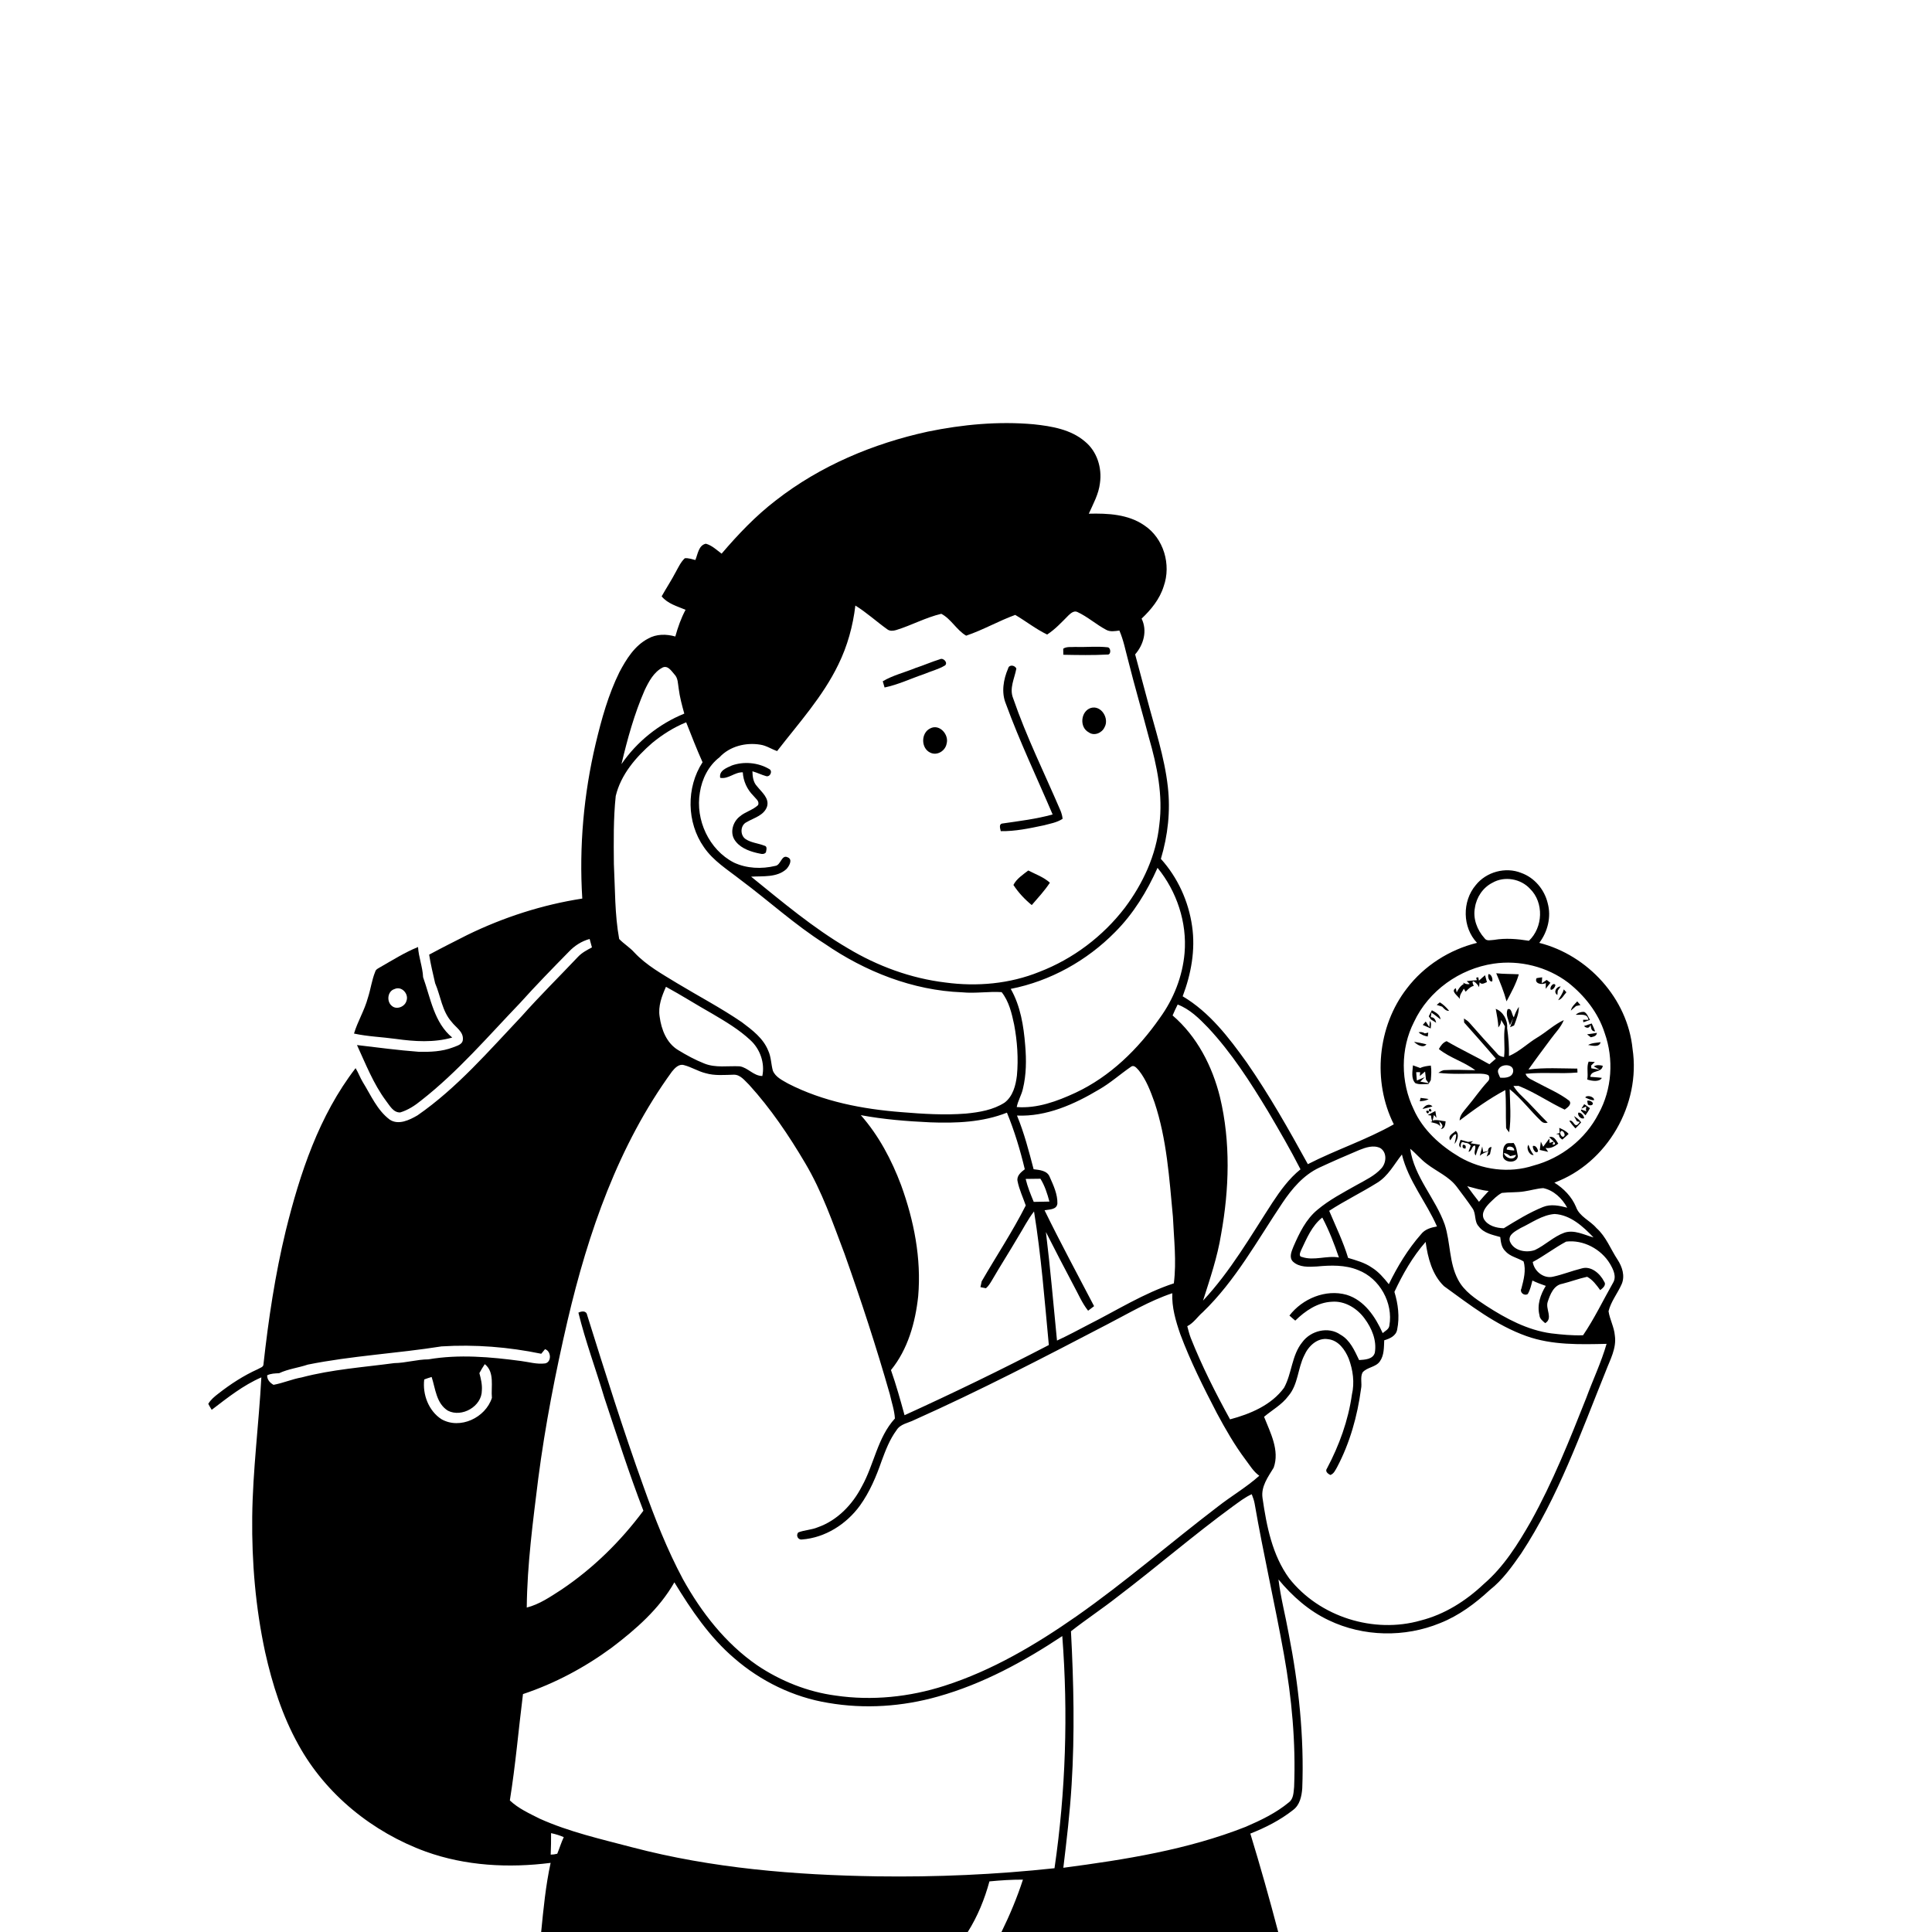 <svg xmlns="http://www.w3.org/2000/svg" viewBox="0 0 1024 1024" version="1.1">
<g id="Parent-Group"><g id="Group-rgba(0,0,0,0)" fill="rgba(0,0,0,0)">
<path fill="rgba(0,0,0,0)" opacity="1.00" d=" M 0.00 0.00 L 1024.00 0.00 L 1024.00 1024.00 L 677.48 1024.00 C 672.89 1006.52 667.98 989.12 662.70 971.84 C 670.75 968.69 678.55 964.71 685.35 959.34 C 688.93 956.72 689.90 952.06 690.22 947.90 C 691.28 920.42 688.32 892.93 683.05 865.99 C 681.33 856.36 678.79 846.88 677.62 837.15 C 684.95 846.03 693.81 853.86 704.29 858.78 C 722.60 867.56 744.55 867.99 763.29 860.27 C 773.23 856.35 781.89 849.89 789.68 842.68 C 796.43 837.40 801.41 830.30 806.28 823.34 C 825.86 793.56 837.76 759.73 851.03 726.89 C 853.34 720.78 856.90 714.62 855.90 707.86 C 855.54 703.38 853.22 699.38 852.56 694.98 C 853.86 689.74 857.37 685.50 859.51 680.64 C 861.41 676.27 859.80 671.40 857.33 667.63 C 853.62 662.01 851.27 655.43 846.13 650.87 C 842.76 646.87 837.12 644.86 835.30 639.65 C 833.03 634.24 828.78 629.90 823.85 626.83 C 851.85 616.51 869.74 585.35 865.29 555.95 C 862.66 529.26 841.63 506.25 815.85 499.74 C 820.32 493.84 822.29 485.95 820.32 478.73 C 818.62 471.53 813.34 465.19 806.32 462.68 C 797.97 459.30 787.73 462.11 782.16 469.15 C 774.91 477.73 775.06 491.53 782.86 499.73 C 768.27 503.31 754.85 511.85 745.72 523.82 C 730.06 543.96 727.32 573.13 738.75 595.91 C 724.14 604.18 708.11 609.39 693.19 617.03 C 683.09 598.67 672.77 580.39 660.81 563.16 C 651.33 549.93 641.08 536.48 626.84 528.06 C 631.32 516.25 633.68 503.47 631.83 490.87 C 629.96 477.71 624.21 465.09 615.29 455.22 C 619.00 442.86 620.45 429.78 618.97 416.94 C 617.20 401.23 612.14 386.18 608.12 370.97 C 605.90 362.94 603.87 354.87 601.65 346.84 C 606.16 341.69 608.21 334.28 605.07 327.88 C 610.13 323.10 614.69 317.51 616.78 310.76 C 620.86 299.30 616.79 285.29 606.54 278.48 C 597.97 272.53 587.15 272.02 577.09 272.27 C 579.44 267.02 582.34 261.86 583.00 256.04 C 584.17 247.99 581.45 239.21 575.03 234.00 C 567.56 227.59 557.44 225.90 547.96 224.89 C 529.19 223.19 510.21 224.98 491.80 228.76 C 462.82 235.07 434.71 246.88 411.24 265.20 C 400.53 273.41 391.21 283.22 382.47 293.45 C 379.83 291.51 377.36 289.06 374.12 288.18 C 370.26 288.99 369.84 293.78 368.56 296.82 C 366.71 296.41 364.86 295.66 362.95 295.89 C 360.78 297.94 359.55 300.71 358.12 303.27 C 355.83 307.65 353.09 311.77 350.69 316.08 C 353.89 319.99 358.89 321.32 363.36 323.20 C 360.97 327.68 359.28 332.48 357.93 337.36 C 353.17 335.99 347.86 335.98 343.47 338.50 C 336.33 342.24 331.97 349.35 328.31 356.24 C 322.41 368.20 318.83 381.14 315.74 394.06 C 309.38 420.93 306.89 448.69 308.62 476.26 C 287.44 479.53 266.85 486.19 247.61 495.58 C 240.88 499.02 234.08 502.38 227.46 505.99 C 228.23 511.07 229.50 516.08 230.62 521.10 C 233.57 527.91 234.24 535.85 239.36 541.60 C 241.55 544.55 245.71 546.79 245.33 550.98 C 245.20 553.73 242.05 554.30 240.01 555.17 C 234.26 557.37 228.05 557.60 221.97 557.47 C 211.01 556.66 200.12 555.18 189.21 553.90 C 193.84 563.97 197.90 574.44 204.56 583.41 C 206.53 585.92 208.43 589.76 212.12 589.61 C 216.26 588.37 219.94 585.96 223.26 583.24 C 242.65 568.07 258.68 549.28 275.66 531.59 C 284.01 522.30 292.74 513.37 301.49 504.45 C 304.50 501.26 308.27 498.83 312.52 497.68 C 312.93 499.16 313.34 500.65 313.74 502.14 C 311.07 503.56 308.33 504.99 306.25 507.25 C 296.37 517.70 286.11 527.80 276.56 538.55 C 259.07 557.01 242.30 576.60 221.26 591.18 C 217.00 593.65 211.21 596.50 206.56 593.42 C 199.89 588.42 196.60 580.50 192.33 573.61 C 190.86 571.22 189.95 568.53 188.47 566.15 C 169.11 591.24 158.95 621.97 151.44 652.39 C 145.82 675.59 142.29 699.25 139.66 722.96 C 139.73 724.66 137.80 724.94 136.67 725.68 C 129.15 729.06 122.19 733.58 115.70 738.67 C 113.70 740.21 111.69 741.85 110.39 744.07 C 110.95 745.14 111.56 746.19 112.21 747.23 C 120.54 740.87 128.82 734.25 138.52 730.04 C 137.20 754.71 133.95 779.27 133.68 803.99 C 133.41 828.02 135.46 852.13 140.52 875.64 C 144.31 892.63 149.64 909.46 158.15 924.72 C 172.64 951.09 197.54 971.15 225.67 981.39 C 246.77 989.00 269.71 990.17 291.84 987.36 C 289.22 999.43 288.04 1011.73 286.83 1024.00 L 0.00 1024.00 L 0.00 0.00 M 201.62 512.57 C 200.60 513.22 199.20 513.70 198.87 515.03 C 197.04 519.51 196.47 524.37 194.96 528.95 C 193.21 535.50 189.56 541.33 187.63 547.81 C 194.97 549.40 202.49 549.63 209.91 550.66 C 219.78 552.03 230.00 552.70 239.70 549.92 C 230.08 542.04 228.22 529.02 224.25 517.94 C 224.01 512.48 221.89 507.38 221.57 501.94 C 214.57 504.78 208.16 508.83 201.62 512.57 Z" />
<path fill="rgba(0,0,0,0)" opacity="1.00" d=" M 453.36 320.95 C 459.38 324.68 464.61 329.51 470.36 333.61 C 471.71 334.59 473.48 334.39 474.99 333.94 C 483.09 331.46 490.65 327.27 498.91 325.33 C 504.12 328.04 506.96 333.92 512.08 336.92 C 521.02 333.91 529.23 329.14 538.09 325.91 C 543.80 329.27 549.03 333.43 555.01 336.32 C 559.27 333.54 562.73 329.78 566.28 326.20 C 567.49 325.06 569.13 323.58 570.93 324.32 C 576.41 326.83 580.94 330.97 586.24 333.78 C 588.42 335.02 590.93 334.51 593.29 334.20 C 595.50 339.26 596.51 344.72 597.95 350.03 C 601.39 363.75 605.38 377.33 608.96 391.01 C 613.26 405.92 616.48 421.54 614.47 437.10 C 612.83 453.18 605.81 468.31 596.18 481.14 C 584.55 496.30 568.75 508.24 550.90 515.10 C 535.19 521.47 517.80 523.02 501.07 520.75 C 482.77 518.55 465.12 512.06 449.36 502.59 C 430.96 491.82 414.63 478.01 398.11 464.65 C 404.33 464.27 411.69 465.20 416.72 460.72 C 418.23 459.20 420.37 455.52 417.49 454.39 C 414.20 452.76 413.91 458.57 410.92 458.94 C 403.69 460.68 395.74 460.36 388.94 457.16 C 375.77 450.38 368.47 434.50 370.95 420.03 C 372.05 412.82 375.50 405.88 381.35 401.38 C 386.75 395.53 395.29 393.41 402.98 394.69 C 406.18 395.15 408.87 397.06 411.89 398.08 C 423.34 383.28 436.13 369.21 444.34 352.22 C 449.15 342.43 452.08 331.77 453.36 320.95 M 563.53 343.82 C 563.54 344.62 563.57 346.24 563.58 347.04 C 571.36 347.19 579.18 347.34 586.95 346.92 C 589.00 347.18 588.88 343.28 587.08 343.08 C 581.41 342.44 575.68 343.09 570.00 342.89 C 567.86 343.08 565.39 342.57 563.53 343.82 M 485.18 354.07 C 479.43 356.45 473.26 357.89 467.88 361.09 C 468.19 362.19 468.51 363.28 468.84 364.38 C 476.00 362.91 482.65 359.70 489.55 357.36 C 493.29 355.78 497.31 354.81 500.82 352.73 C 502.66 351.37 500.01 348.40 498.14 349.42 C 493.75 350.78 489.54 352.66 485.18 354.07 M 534.32 354.31 C 531.81 360.16 530.63 367.03 533.16 373.09 C 540.44 393.02 549.60 412.19 557.92 431.69 C 549.21 434.10 540.24 435.17 531.33 436.47 C 529.21 436.76 530.15 439.16 530.43 440.53 C 538.04 440.66 545.56 439.06 552.97 437.50 C 556.43 436.58 560.14 436.01 563.19 434.00 C 563.09 432.56 562.67 431.18 562.17 429.85 C 553.67 409.98 544.02 390.57 536.99 370.11 C 534.83 364.82 537.76 359.52 538.69 354.34 C 537.88 352.52 534.84 352.07 534.32 354.31 M 578.17 375.23 C 572.76 376.96 571.99 385.50 577.04 388.14 C 579.91 390.26 584.03 388.52 585.42 385.48 C 588.08 380.86 583.70 373.61 578.17 375.23 M 493.06 386.06 C 488.06 388.41 488.04 396.61 493.07 398.92 C 496.70 400.69 501.04 397.98 501.72 394.18 C 503.13 389.42 497.97 383.49 493.06 386.06 M 387.91 405.71 C 385.12 406.99 380.99 408.42 381.72 412.26 C 386.09 413.08 389.35 409.16 393.70 409.35 C 393.94 413.99 395.99 418.43 399.26 421.71 C 400.38 423.19 402.70 424.56 401.79 426.72 C 398.96 429.42 394.91 430.26 391.98 432.84 C 388.55 435.57 386.91 440.83 389.13 444.79 C 391.61 449.00 396.45 450.95 400.99 452.05 C 402.63 452.29 404.60 453.34 405.95 451.81 C 406.16 450.49 406.91 448.52 405.01 448.18 C 401.81 446.92 398.21 446.71 395.29 444.80 C 392.13 442.81 392.28 437.34 395.74 435.74 C 399.58 433.46 404.86 432.26 406.52 427.58 C 407.94 423.11 403.70 419.86 401.26 416.76 C 399.20 414.63 398.87 411.61 398.80 408.80 C 401.27 409.51 403.59 410.65 406.06 411.37 C 408.23 411.98 409.74 408.53 407.60 407.55 C 401.78 404.15 394.26 403.46 387.91 405.71 M 537.13 469.04 C 539.75 473.06 543.12 476.68 546.85 479.71 C 550.18 475.86 553.65 472.11 556.46 467.86 C 553.16 464.86 548.90 463.38 545.00 461.38 C 542.14 463.61 538.82 465.74 537.13 469.04 Z" />
<path fill="rgba(0,0,0,0)" opacity="1.00" d=" M 341.72 365.73 C 343.90 361.18 346.51 356.25 351.15 353.82 C 353.95 352.48 355.88 355.64 357.45 357.43 C 359.43 359.42 359.26 362.33 359.71 364.90 C 360.27 369.43 361.47 373.84 362.69 378.23 C 349.30 383.67 337.57 393.08 329.39 405.00 C 332.55 391.65 336.21 378.33 341.72 365.73 Z" />
<path fill="rgba(0,0,0,0)" opacity="1.00" d=" M 345.73 393.74 C 351.16 389.29 357.17 385.48 363.69 382.84 C 366.50 389.93 369.24 397.05 372.37 404.01 C 363.63 417.37 363.91 436.00 373.12 449.06 C 378.09 456.34 385.75 461.01 392.55 466.36 C 407.50 477.50 421.30 490.17 437.08 500.18 C 458.54 514.95 483.76 524.96 509.98 525.95 C 516.95 526.63 523.92 525.41 530.89 525.85 C 534.78 530.77 536.24 537.02 537.51 543.03 C 539.18 551.91 539.83 561.02 538.99 570.03 C 538.36 575.28 536.88 581.06 532.46 584.41 C 526.38 588.33 519.03 589.53 511.96 590.22 C 500.63 591.12 489.25 590.40 477.95 589.47 C 457.22 587.87 436.29 583.88 417.67 574.30 C 414.66 572.55 411.03 570.91 409.63 567.48 C 408.66 563.99 408.74 560.22 407.18 556.89 C 404.56 550.29 398.68 545.91 393.20 541.79 C 382.14 534.23 370.25 527.99 358.79 521.07 C 350.89 516.22 342.59 511.67 336.20 504.82 C 333.79 502.14 330.65 500.26 328.18 497.69 C 325.79 484.62 326.04 471.20 325.37 457.95 C 325.26 445.93 325.09 433.87 326.35 421.90 C 329.07 410.50 337.07 401.25 345.73 393.74 Z" />
<path fill="rgba(0,0,0,0)" opacity="1.00" d=" M 613.52 459.97 C 623.73 472.48 629.21 488.93 627.85 505.08 C 626.78 517.51 622.04 529.51 614.72 539.57 C 603.24 556.03 588.38 570.60 570.04 579.18 C 560.33 583.68 549.75 587.61 538.89 586.76 C 539.53 583.41 541.39 580.47 542.14 577.17 C 543.99 569.62 544.04 561.77 543.38 554.07 C 542.56 543.78 540.89 533.21 535.71 524.13 C 556.61 520.03 576.07 509.21 590.99 494.05 C 600.71 484.34 607.95 472.47 613.52 459.97 Z" />
<path fill="rgba(0,0,0,0)" opacity="1.00" d=" M 791.01 467.88 C 797.38 464.20 806.01 465.71 810.96 471.09 C 818.40 478.39 817.84 491.56 810.36 498.63 C 804.27 497.65 798.04 497.11 791.92 498.15 C 790.19 498.21 787.92 499.03 786.78 497.22 C 782.92 492.92 780.60 486.88 781.74 481.09 C 782.55 475.56 785.99 470.42 791.01 467.88 Z" />
<path fill="rgba(0,0,0,0)" opacity="1.00" d=" M 791.58 510.77 C 805.40 508.71 820.03 512.35 831.18 520.81 C 839.88 527.69 847.08 536.77 850.48 547.44 C 855.44 561.31 854.42 577.34 847.27 590.27 C 840.35 603.79 827.44 613.89 812.81 617.77 C 799.91 622.01 785.39 620.06 773.71 613.32 C 763.47 607.28 754.10 598.91 749.23 587.87 C 742.34 573.50 742.18 555.88 749.47 541.62 C 757.19 525.12 773.66 513.43 791.58 510.77 M 788.96 516.27 C 788.33 517.54 789.19 520.51 790.89 520.19 C 791.34 518.88 790.49 516.30 788.96 516.27 M 793.03 515.84 C 795.12 520.70 797.11 525.62 798.50 530.74 C 800.94 526.09 803.57 521.48 805.01 516.40 C 801.02 516.17 797.00 516.29 793.03 515.84 M 783.85 519.77 L 783.52 517.97 L 782.40 518.21 L 782.77 519.52 C 780.97 519.64 779.18 519.80 777.40 520.02 L 778.98 521.49 C 777.73 521.91 776.55 521.39 775.47 520.83 L 775.84 521.50 C 774.02 522.51 772.96 524.23 772.05 526.01 L 771.63 523.77 C 768.59 525.26 772.80 527.90 773.76 529.47 C 773.41 527.35 774.99 525.76 775.86 524.02 L 776.83 525.63 C 778.07 524.35 779.30 522.96 781.12 522.53 C 778.93 517.72 783.18 521.29 783.92 523.23 C 784.00 522.58 784.15 521.27 784.23 520.62 C 785.28 522.16 786.82 521.02 788.10 520.53 C 787.85 519.61 787.35 517.78 787.10 516.87 C 785.99 517.81 784.91 518.78 783.85 519.77 M 814.40 518.45 C 813.05 521.41 817.42 522.18 819.32 521.00 C 819.31 521.77 819.28 523.32 819.26 524.09 C 820.12 523.05 820.92 521.96 821.75 520.89 C 821.07 520.38 820.42 519.87 819.78 519.38 C 819.13 519.81 817.83 520.69 817.18 521.13 C 817.23 520.35 817.33 518.79 817.38 518.01 C 816.37 518.11 815.38 518.26 814.40 518.45 M 821.97 524.61 C 823.18 524.70 824.23 523.17 824.41 522.08 C 823.31 520.38 821.09 523.40 821.97 524.61 M 825.44 527.35 C 825.49 526.78 825.59 525.63 825.64 525.06 C 826.03 524.51 826.81 523.40 827.19 522.85 C 824.84 522.85 823.14 525.97 825.44 527.35 M 828.84 524.40 C 828.27 526.50 826.96 528.26 825.87 530.12 C 827.96 529.55 828.82 527.36 830.22 525.92 C 829.74 525.40 829.28 524.90 828.84 524.40 M 761.49 532.62 C 762.22 532.85 763.66 533.32 764.38 533.55 C 765.39 534.62 766.40 535.90 768.06 535.78 C 766.67 534.02 765.05 532.40 763.12 531.25 C 762.71 531.59 761.90 532.28 761.49 532.62 M 832.60 535.63 C 833.53 534.84 834.45 534.04 835.36 533.21 C 835.95 533.09 837.11 532.84 837.69 532.71 C 837.11 532.05 836.53 531.40 835.97 530.76 C 834.64 532.22 832.99 533.56 832.60 535.63 M 802.36 539.22 C 801.26 537.96 801.25 533.87 799.04 534.98 C 797.91 537.84 799.51 540.65 800.28 543.37 C 800.71 542.44 801.59 540.60 802.03 539.67 C 801.52 541.27 800.92 542.84 800.39 544.44 C 800.92 544.21 801.97 543.74 802.50 543.50 C 803.72 540.34 805.06 537.07 805.02 533.64 C 803.85 535.35 803.02 537.25 802.36 539.22 M 792.78 534.71 C 793.31 537.99 794.09 541.23 794.14 544.57 C 795.12 543.42 795.62 542.10 795.64 540.59 C 796.30 541.72 797.01 542.82 797.65 543.99 C 796.73 549.39 797.85 554.84 797.18 560.26 C 795.77 560.06 794.41 559.62 793.55 558.45 C 788.52 553.04 783.62 547.51 778.73 541.97 C 777.94 541.06 776.88 540.46 775.92 539.82 C 775.94 540.35 776.00 541.43 776.03 541.96 C 781.65 548.30 787.32 554.65 792.82 561.12 C 791.66 562.08 790.52 563.07 789.41 564.08 C 781.96 559.79 774.14 556.18 766.74 551.84 C 764.78 552.56 763.58 554.26 762.63 556.02 C 768.48 560.74 775.95 562.72 781.93 567.24 C 776.60 567.17 771.27 566.85 765.96 567.18 C 764.59 567.12 763.45 567.92 762.37 568.61 C 769.56 569.48 776.83 569.01 784.05 569.06 C 785.69 569.15 787.49 569.09 788.97 569.97 C 789.64 571.26 789.45 572.40 788.40 573.38 C 784.52 577.56 781.35 582.32 777.66 586.66 C 775.96 588.84 773.71 590.91 773.62 593.88 C 781.35 588.05 789.27 582.32 797.83 577.76 C 798.37 584.20 798.00 590.66 798.25 597.10 C 798.08 598.39 799.29 599.18 799.89 600.17 C 801.04 592.62 800.33 584.91 800.16 577.30 C 806.35 582.28 811.12 588.77 816.86 594.24 C 817.80 595.15 818.95 595.42 820.32 595.04 C 815.57 590.36 811.24 585.29 806.39 580.73 C 804.74 579.21 803.32 577.47 802.15 575.58 C 802.83 575.58 804.21 575.56 804.89 575.55 C 813.43 578.90 821.02 584.24 829.32 588.12 C 830.73 587.08 833.34 585.29 831.73 583.41 C 826.43 579.33 820.16 576.77 814.32 573.59 C 812.26 572.34 809.35 571.68 808.57 569.13 C 817.71 568.18 826.94 569.26 836.09 568.46 C 836.07 567.94 836.03 566.90 836.01 566.38 C 827.40 566.32 818.68 565.76 810.12 566.86 C 813.92 561.45 817.89 556.18 821.82 550.87 C 824.22 547.51 827.30 544.58 828.84 540.67 C 823.75 543.00 819.66 546.98 814.87 549.85 C 809.70 552.94 805.37 557.34 799.78 559.72 C 799.88 554.74 799.53 549.78 798.81 544.86 C 799.19 540.71 796.72 536.22 792.78 534.71 M 757.28 538.65 C 757.55 539.06 758.10 539.89 758.38 540.30 C 759.31 540.90 760.26 541.49 761.22 542.09 C 760.85 540.51 760.18 539.14 758.35 539.14 C 758.43 538.53 758.60 537.29 758.69 536.68 C 760.35 537.80 761.92 539.06 763.51 540.30 C 763.25 537.71 760.91 536.58 758.92 535.46 C 758.35 536.51 757.81 537.58 757.28 538.65 M 835.18 537.84 C 837.67 538.07 841.41 536.89 841.89 540.52 C 841.18 540.52 839.78 540.51 839.07 540.50 C 839.11 540.83 839.17 541.49 839.21 541.82 C 840.37 541.39 841.54 540.97 842.73 540.55 C 841.77 539.11 841.29 537.12 839.63 536.32 C 837.99 536.25 836.40 536.72 835.18 537.84 M 757.02 541.12 C 757.23 541.12 757.64 541.12 757.85 541.13 C 757.64 541.12 757.23 541.12 757.02 541.12 C 756.29 540.55 756.29 540.55 757.02 541.12 M 754.10 543.23 C 755.48 543.85 756.89 544.48 758.30 545.10 C 758.32 543.77 758.88 542.26 757.85 541.13 C 757.78 541.93 757.63 543.55 757.56 544.36 C 757.09 543.63 756.14 542.17 755.67 541.44 C 755.13 542.03 754.61 542.62 754.10 543.23 M 839.57 543.82 C 840.60 544.90 842.49 545.38 842.98 543.09 C 843.40 544.55 843.13 546.70 845.45 546.62 C 844.91 545.18 844.30 543.83 843.64 542.47 C 842.62 542.80 840.59 543.48 839.57 543.82 M 751.88 547.14 C 753.22 548.42 754.91 549.06 756.73 549.37 C 756.80 548.86 756.94 547.82 757.01 547.30 C 756.55 547.40 755.64 547.62 755.19 547.72 C 754.15 547.05 753.05 546.86 751.88 547.14 M 841.17 548.23 C 841.82 548.74 842.48 549.26 843.15 549.78 C 844.55 549.43 846.22 549.22 846.39 547.44 C 844.64 547.69 842.90 547.96 841.17 548.23 M 749.48 552.18 C 750.99 553.76 754.33 555.73 756.05 553.52 C 753.87 552.96 751.69 552.52 749.48 552.18 M 841.72 553.86 C 843.86 554.19 847.69 555.30 848.35 552.38 C 846.11 552.73 843.74 552.72 841.72 553.86 M 841.27 572.16 C 843.56 572.92 847.70 573.64 849.02 571.31 C 846.98 571.01 844.92 570.94 842.89 570.75 C 843.23 566.86 849.02 568.88 849.50 564.86 C 847.90 564.53 846.18 564.26 844.76 565.25 C 845.55 565.69 847.14 566.56 847.93 566.99 C 846.42 566.73 844.93 566.47 843.44 566.23 C 843.42 565.86 843.36 565.12 843.34 564.76 C 843.83 564.28 844.80 563.33 845.29 562.85 C 844.47 562.81 842.82 562.73 842.00 562.69 C 840.81 565.55 841.89 569.06 841.27 572.16 M 748.89 564.65 C 748.70 567.75 747.78 571.55 750.12 574.07 C 752.28 575.04 754.79 574.51 757.11 574.56 C 757.42 574.05 758.04 573.02 758.35 572.51 C 758.56 569.93 758.82 567.33 758.37 564.77 C 756.45 565.01 754.50 565.18 752.76 566.07 C 751.46 565.58 750.17 565.11 748.89 564.65 M 840.22 581.69 C 841.61 582.32 843.36 583.25 844.90 583.11 C 845.05 581.15 840.95 580.20 840.22 581.69 M 752.52 583.68 C 754.13 583.53 755.82 583.46 757.19 582.49 C 755.77 582.27 754.36 582.08 752.95 581.90 C 752.84 582.34 752.63 583.24 752.52 583.68 M 841.24 583.42 C 841.32 583.90 841.50 584.86 841.59 585.34 C 842.30 586.29 844.93 585.90 844.10 584.40 C 843.28 583.50 842.33 583.17 841.24 583.42 M 753.95 587.78 C 755.72 587.42 757.47 586.93 759.23 586.42 C 757.36 584.54 755.16 586.02 753.95 587.78 M 838.16 587.61 L 840.71 586.44 L 840.55 588.93 C 839.92 588.71 838.66 588.27 838.03 588.05 L 837.98 588.69 C 838.78 589.48 839.56 590.29 840.34 591.13 C 841.17 589.90 842.03 588.68 842.70 587.36 C 841.69 586.63 840.68 585.92 839.68 585.23 C 839.30 585.82 838.54 587.01 838.16 587.61 M 757.35 588.93 C 754.23 587.58 757.22 592.23 757.35 588.93 C 760.39 590.14 757.31 585.49 757.35 588.93 M 756.70 591.02 C 757.15 591.08 758.05 591.20 758.50 591.26 C 758.53 592.33 758.81 593.38 759.09 594.42 L 758.12 594.69 C 759.97 595.29 762.10 595.24 763.41 597.04 L 762.82 594.30 C 763.80 595.48 765.63 596.62 763.66 598.46 C 765.87 598.16 766.03 596.07 766.20 594.33 C 763.90 594.15 761.63 593.25 759.33 593.89 C 759.50 593.16 759.84 591.69 760.01 590.96 L 761.36 592.50 C 761.16 591.27 760.96 590.05 760.76 588.84 C 759.74 589.39 757.71 590.48 756.70 591.02 M 836.50 589.76 C 836.03 591.35 838.03 593.40 839.62 592.68 C 839.62 591.45 837.76 589.30 836.50 589.76 M 834.25 591.53 C 834.76 592.46 835.28 593.39 835.80 594.33 L 837.37 594.63 L 836.45 595.78 C 834.38 597.96 834.09 593.34 831.79 594.01 C 832.67 595.50 833.83 596.81 835.01 598.08 C 836.03 597.05 837.09 596.04 838.01 594.92 C 837.15 593.41 835.64 592.48 834.25 591.53 M 826.45 597.79 C 826.50 598.48 826.60 599.87 826.66 600.56 C 826.19 600.67 825.25 600.88 824.78 600.98 C 825.17 601.08 825.94 601.28 826.33 601.38 C 826.25 602.65 827.10 603.40 828.09 604.00 C 829.18 603.00 830.33 602.06 831.39 601.02 C 830.11 599.43 828.25 598.60 826.45 597.79 M 768.59 604.36 C 769.68 603.40 770.03 601.17 771.79 601.14 C 771.90 602.89 771.18 604.58 770.97 606.31 C 772.41 604.44 773.67 601.27 771.61 599.40 C 770.16 600.76 767.20 601.86 768.59 604.36 M 821.10 602.72 C 821.71 603.30 822.93 604.46 823.54 605.04 C 822.98 605.22 821.86 605.59 821.30 605.78 L 821.20 603.45 C 820.06 604.87 819.01 606.36 817.92 607.81 C 817.61 607.13 816.99 605.76 816.68 605.08 C 816.47 606.54 816.30 608.02 816.12 609.50 C 817.23 609.75 819.44 610.26 820.55 610.51 C 820.21 609.99 819.52 608.94 819.18 608.42 C 821.73 608.90 824.00 607.67 825.92 606.15 C 824.79 604.45 823.70 601.92 821.10 602.72 M 774.14 604.14 C 773.81 605.53 772.57 607.04 774.23 608.31 C 774.20 606.58 774.17 604.54 776.29 605.65 L 777.20 605.77 C 778.17 605.93 778.94 606.41 779.51 607.22 C 779.22 608.03 778.63 609.66 778.33 610.47 C 780.34 610.28 779.92 607.07 781.83 607.20 C 782.49 608.96 780.70 610.86 782.16 612.43 C 782.81 610.48 783.25 608.43 784.48 606.74 C 782.78 606.44 781.09 606.18 779.41 605.95 L 780.75 604.85 C 780.09 604.95 778.76 605.14 778.10 605.24 C 776.77 604.86 775.46 604.46 774.14 604.14 M 797.85 606.74 C 796.49 608.11 796.76 610.22 796.60 611.99 C 795.99 616.38 804.06 617.08 804.49 612.88 C 804.00 610.43 803.83 607.78 802.21 605.77 C 800.79 606.11 798.83 605.37 797.85 606.74 M 775.34 606.76 C 774.91 608.15 775.38 608.81 776.75 608.75 C 777.13 607.32 776.66 606.66 775.34 606.76 M 812.86 612.14 C 811.61 610.52 810.71 608.69 810.14 606.75 C 808.63 608.55 810.71 612.63 812.86 612.14 M 812.47 607.38 C 812.11 608.60 813.90 611.96 815.16 610.25 C 815.17 608.95 813.93 606.90 812.47 607.38 M 785.61 607.64 C 785.15 609.29 784.72 610.95 784.31 612.63 C 785.61 611.38 787.27 610.75 788.95 610.19 L 787.94 613.02 C 788.38 612.71 789.27 612.10 789.71 611.79 C 789.98 610.49 790.27 609.21 790.54 607.92 C 789.31 608.04 788.70 608.76 788.71 610.08 C 788.06 610.21 786.76 610.47 786.11 610.60 C 785.99 609.86 785.74 608.38 785.61 607.64 Z" />
<path fill="rgba(0,0,0,0)" opacity="1.00" d=" M 349.63 538.89 C 348.71 533.37 350.77 527.97 352.98 523.02 C 361.34 527.57 369.37 532.70 377.66 537.37 C 384.67 541.51 391.76 545.71 397.73 551.31 C 402.87 556.02 405.49 563.43 404.05 570.30 C 399.41 570.30 396.48 565.88 392.07 565.17 C 385.82 564.85 379.26 566.11 373.29 563.68 C 368.46 561.77 363.87 559.28 359.45 556.57 C 353.32 552.91 350.52 545.66 349.63 538.89 Z" />
<path fill="rgba(0,0,0,0)" opacity="1.00" d=" M 777.37 523.01 C 777.72 523.30 777.72 523.30 777.37 523.01 Z" />
<path fill="rgba(0,0,0,0)" opacity="1.00" d=" M 209.09 524.22 C 212.92 522.42 216.84 526.88 215.42 530.52 C 214.58 533.57 210.28 535.34 207.77 533.21 C 204.78 530.94 205.31 525.37 209.09 524.22 Z" />
<path fill="rgba(0,0,0,0)" opacity="1.00" d=" M 624.19 532.42 C 630.62 534.86 635.61 539.81 640.29 544.67 C 652.76 558.01 662.66 573.46 672.08 589.03 C 678.03 599.15 683.96 609.30 689.29 619.77 C 683.24 624.63 678.64 630.99 674.40 637.42 C 662.85 655.20 652.20 673.77 637.64 689.35 C 641.32 677.77 645.28 666.22 647.21 654.18 C 651.53 630.24 652.30 605.34 646.63 581.56 C 642.60 565.18 634.45 549.29 621.50 538.21 C 622.33 536.24 623.24 534.32 624.19 532.42 Z" />
<path fill="rgba(0,0,0,0)" opacity="1.00" d=" M 356.17 567.94 C 357.68 566.08 359.85 563.75 362.50 564.53 C 366.46 565.54 369.96 567.82 373.93 568.80 C 378.82 570.25 383.96 569.72 388.98 569.61 C 392.49 569.59 394.72 572.76 397.03 574.95 C 408.48 587.55 418.06 601.73 426.70 616.37 C 435.70 631.49 441.45 648.20 447.64 664.59 C 456.35 689.15 464.50 713.93 471.63 738.99 C 472.57 743.25 474.07 747.44 474.32 751.83 C 465.07 761.97 463.33 776.11 456.82 787.79 C 451.86 797.45 443.79 805.89 433.37 809.52 C 430.09 810.89 426.45 810.93 423.15 812.19 C 421.69 813.70 422.90 816.21 424.99 815.96 C 437.33 815.08 448.64 807.84 455.82 797.94 C 460.97 790.77 464.44 782.55 467.31 774.25 C 469.40 768.62 471.56 762.91 475.17 758.05 C 477.18 754.70 481.39 754.24 484.61 752.60 C 519.38 737.06 553.20 719.50 586.95 701.90 C 598.24 696.07 609.24 689.47 621.34 685.43 C 621.02 692.87 623.15 700.11 625.55 707.08 C 630.94 721.52 637.87 735.33 644.97 749.00 C 649.56 757.55 654.40 766.01 660.25 773.78 C 662.47 776.72 664.38 780.00 667.45 782.17 C 660.66 788.28 652.70 792.87 645.53 798.49 C 620.39 817.67 596.49 838.47 570.58 856.63 C 548.93 871.75 525.87 885.41 500.60 893.50 C 482.08 899.45 462.19 901.53 442.91 898.69 C 428.06 896.72 413.79 891.01 401.38 882.68 C 384.59 871.12 371.78 854.66 361.96 836.98 C 353.60 821.33 347.09 804.78 341.14 788.09 C 330.29 758.01 320.76 727.46 311.19 696.95 C 310.73 694.54 308.22 694.91 306.57 695.74 C 310.31 710.96 315.81 725.71 320.29 740.73 C 326.97 760.80 333.41 780.96 341.01 800.71 C 328.96 816.92 314.35 831.28 297.56 842.55 C 291.76 846.28 285.97 850.32 279.19 852.04 C 279.42 829.09 282.49 806.30 285.30 783.55 C 288.97 755.42 294.40 727.54 300.82 699.91 C 311.73 653.33 327.78 606.94 356.17 567.94 Z" />
<path fill="rgba(0,0,0,0)" opacity="1.00" d=" M 599.38 565.45 C 601.16 564.11 602.55 566.29 603.66 567.42 C 607.55 572.36 609.79 578.34 611.89 584.20 C 618.44 603.75 619.75 624.53 621.67 644.92 C 622.19 656.66 623.65 668.47 622.16 680.20 C 606.23 685.43 591.97 694.48 577.08 701.99 C 571.50 704.90 565.95 707.90 560.23 710.53 C 558.34 691.34 556.70 672.13 554.36 653.00 C 559.11 662.38 563.96 671.73 568.89 681.03 C 571.43 685.63 573.43 690.56 576.72 694.71 C 577.79 693.92 578.85 693.11 579.89 692.29 C 571.09 675.39 561.99 658.60 553.64 641.47 C 556.08 640.97 560.07 641.27 560.44 637.92 C 560.58 632.99 558.37 628.32 556.42 623.90 C 555.13 620.39 550.99 620.11 547.84 619.72 C 545.33 610.11 542.83 600.47 539.03 591.27 C 554.60 591.95 569.40 585.31 582.49 577.48 C 588.52 574.04 593.69 569.36 599.38 565.45 Z" />
<path fill="rgba(0,0,0,0)" opacity="1.00" d=" M 794.50 566.34 C 796.25 563.69 802.54 563.94 802.00 567.99 C 801.52 571.16 797.70 571.43 795.12 571.18 C 794.55 569.72 793.17 567.79 794.50 566.34 Z" />
<path fill="rgba(0,0,0,0)" opacity="1.00" d=" M 750.61 568.28 C 751.14 568.28 752.18 568.28 752.70 568.28 L 752.56 570.28 C 753.48 569.50 754.41 568.71 755.33 567.93 C 755.50 569.34 755.66 570.76 755.81 572.19 C 756.17 572.67 756.88 573.64 757.24 574.12 C 755.74 573.86 754.25 573.57 752.78 573.28 C 753.37 572.68 754.57 571.50 755.17 570.90 C 753.75 571.48 752.36 572.10 750.96 572.69 C 750.88 571.59 750.70 569.38 750.61 568.28 Z" />
<path fill="rgba(0,0,0,0)" opacity="1.00" d=" M 840.55 588.93 L 840.72 588.52 C 840.78 588.66 840.89 588.93 840.94 589.07 L 840.55 588.93 Z" />
<path fill="rgba(0,0,0,0)" opacity="1.00" d=" M 492.99 594.86 C 506.69 595.38 520.80 594.86 533.70 589.73 C 537.68 599.44 540.73 609.52 543.16 619.73 C 541.20 621.23 538.77 623.16 539.31 625.97 C 540.19 630.46 542.19 634.62 543.67 638.93 C 536.67 652.78 528.05 665.74 520.30 679.16 C 520.13 679.93 519.81 681.46 519.65 682.22 C 520.61 682.44 521.59 682.63 522.58 682.79 C 523.92 681.67 524.81 680.15 525.70 678.68 C 530.21 670.92 535.05 663.36 539.59 655.62 C 542.40 651.10 544.77 646.30 548.06 642.09 C 551.86 665.54 553.66 689.25 555.90 712.89 C 530.75 725.98 505.23 738.33 479.43 750.09 C 477.23 742.06 474.99 734.03 472.23 726.16 C 481.20 715.19 485.17 700.92 486.66 687.03 C 488.39 667.01 484.42 646.87 477.58 628.09 C 472.55 614.71 465.74 601.83 456.25 591.06 C 468.37 593.31 480.68 594.29 492.99 594.86 Z" />
<path fill="rgba(0,0,0,0)" opacity="1.00" d=" M 828.28 602.53 C 827.11 602.21 826.26 599.62 827.80 599.38 C 829.08 599.63 830.14 602.39 828.28 602.53 Z" />
<path fill="rgba(0,0,0,0)" opacity="1.00" d=" M 823.54 605.04 C 824.63 606.26 824.40 606.79 822.84 606.65 C 823.01 606.25 823.36 605.44 823.54 605.04 Z" />
<path fill="rgba(0,0,0,0)" opacity="1.00" d=" M 821.19 606.19 C 821.77 606.81 821.77 606.81 821.19 606.19 Z" />
<path fill="rgba(0,0,0,0)" opacity="1.00" d=" M 720.47 609.52 C 723.90 608.15 727.96 606.77 731.53 608.47 C 735.27 610.76 734.86 616.26 732.19 619.23 C 728.61 623.23 723.63 625.50 719.03 628.09 C 711.90 632.12 704.55 635.92 698.26 641.22 C 692.17 646.23 688.68 653.55 685.59 660.63 C 684.62 663.11 683.03 666.39 685.29 668.67 C 688.65 671.82 693.71 671.51 697.99 671.26 C 705.30 670.57 712.95 670.33 719.86 673.18 C 731.29 677.55 738.50 690.58 736.39 702.58 C 736.16 704.56 734.17 705.42 732.85 706.58 C 729.02 698.01 723.17 689.14 713.72 686.27 C 702.64 683.14 690.30 688.32 683.43 697.27 C 684.42 698.20 685.46 699.07 686.52 699.95 C 691.78 694.80 698.34 690.28 705.93 689.95 C 712.81 689.39 719.31 693.44 723.26 698.85 C 727.09 703.99 729.81 710.51 728.68 717.01 C 727.63 720.54 723.38 720.65 720.36 720.86 C 717.93 715.83 715.58 710.25 710.45 707.39 C 704.05 702.90 694.68 705.28 690.24 711.39 C 684.58 718.36 684.77 727.94 680.56 735.57 C 673.82 744.78 662.66 749.43 651.95 752.29 C 644.25 738.29 637.02 723.99 631.12 709.13 C 630.35 707.10 629.82 704.99 629.28 702.91 C 632.68 701.20 634.69 697.89 637.51 695.47 C 654.84 678.77 666.39 657.42 679.68 637.62 C 684.72 630.09 690.84 622.83 699.20 618.89 C 706.22 615.62 713.33 612.53 720.47 609.52 Z" />
<path fill="rgba(0,0,0,0)" opacity="1.00" d=" M 798.63 609.31 C 798.29 606.76 802.93 607.50 802.55 609.81 C 801.29 609.74 799.88 609.53 798.63 609.31 Z" />
<path fill="rgba(0,0,0,0)" opacity="1.00" d=" M 747.43 608.86 C 750.50 611.33 752.98 614.45 756.15 616.81 C 761.42 620.90 767.95 623.53 772.08 628.98 C 774.92 632.77 777.80 636.55 780.47 640.47 C 782.47 643.32 781.27 647.36 783.74 650.00 C 786.44 653.63 791.07 654.48 795.16 655.65 C 795.48 658.23 795.76 661.08 797.74 663.01 C 800.25 666.00 804.32 666.62 807.52 668.58 C 808.95 673.26 807.58 678.30 806.38 682.93 C 805.28 684.99 807.90 687.07 809.76 685.85 C 811.05 683.66 811.58 681.14 812.21 678.71 C 814.50 679.83 816.89 680.70 819.30 681.54 C 816.48 686.12 814.57 691.64 815.94 697.04 C 816.03 698.98 817.66 700.13 818.99 701.30 C 823.28 698.74 819.01 693.75 820.32 689.99 C 821.61 686.12 823.48 681.18 828.05 680.43 C 832.47 679.32 836.75 677.69 841.22 676.72 C 844.20 678.34 846.18 681.12 848.15 683.79 C 849.50 682.74 851.57 681.12 850.21 679.25 C 848.08 674.99 843.23 670.71 838.16 672.34 C 833.07 673.59 828.19 675.59 823.06 676.69 C 818.11 677.82 813.12 673.72 812.39 668.88 C 818.50 665.62 824.00 661.32 830.09 658.08 C 839.13 656.98 848.60 662.00 853.28 669.77 C 855.04 672.76 856.98 676.60 854.93 679.94 C 849.66 689.20 845.04 698.91 839.06 707.71 C 833.41 707.93 827.76 707.37 822.16 706.71 C 809.61 705.00 798.22 698.90 787.73 692.11 C 782.03 688.36 775.98 684.43 772.76 678.17 C 768.00 669.17 768.84 658.58 765.75 649.06 C 760.83 635.13 749.55 623.84 747.43 608.86 Z" />
<path fill="rgba(0,0,0,0)" opacity="1.00" d=" M 797.07 611.15 C 798.39 611.23 799.48 611.91 800.45 612.78 C 801.47 612.53 802.50 612.30 803.54 612.07 C 802.66 615.52 797.77 613.87 797.07 611.15 Z" />
<path fill="rgba(0,0,0,0)" opacity="1.00" d=" M 729.96 626.88 C 735.77 623.32 738.93 617.09 743.04 611.90 C 746.43 625.87 755.95 637.08 761.63 650.05 C 758.48 650.60 755.22 651.52 753.18 654.18 C 746.22 662.08 740.70 671.21 736.10 680.65 C 733.44 677.33 730.66 674.01 726.99 671.77 C 723.25 669.18 718.82 668.02 714.53 666.71 C 711.92 658.12 707.99 650.02 704.50 641.76 C 712.74 636.39 721.62 632.10 729.96 626.88 Z" />
<path fill="rgba(0,0,0,0)" opacity="1.00" d=" M 543.62 624.85 C 546.22 624.79 548.83 624.77 551.45 624.75 C 553.76 628.46 555.09 632.66 556.21 636.86 C 553.44 636.94 550.66 636.97 547.90 637.02 C 546.26 633.04 544.62 629.04 543.62 624.85 Z" />
<path fill="rgba(0,0,0,0)" opacity="1.00" d=" M 777.66 628.71 C 781.43 629.67 785.13 630.93 789.04 631.23 C 787.28 633.10 785.57 635.02 783.90 636.98 C 781.78 634.25 779.66 631.52 777.66 628.71 Z" />
<path fill="rgba(0,0,0,0)" opacity="1.00" d=" M 807.94 631.45 C 811.29 630.97 814.57 629.92 817.97 629.73 C 823.56 630.91 827.98 635.21 830.66 640.10 C 826.49 639.01 821.96 638.05 817.81 639.74 C 810.49 642.70 803.73 646.89 797.05 650.99 C 793.15 650.91 788.50 649.70 786.46 646.07 C 784.92 642.82 787.46 639.76 789.58 637.55 C 791.59 635.65 793.53 633.54 796.02 632.27 C 799.97 631.80 803.99 632.11 807.94 631.45 Z" />
<path fill="rgba(0,0,0,0)" opacity="1.00" d=" M 805.98 650.87 C 811.84 648.12 817.36 643.94 824.00 643.44 C 832.41 643.94 839.08 650.07 844.60 655.87 C 839.60 654.50 834.46 651.64 829.17 653.34 C 823.40 655.42 818.99 659.97 813.49 662.56 C 808.85 664.16 802.28 662.98 800.27 657.96 C 799.13 654.31 803.47 652.42 805.98 650.87 Z" />
<path fill="rgba(0,0,0,0)" opacity="1.00" d=" M 689.68 662.51 C 692.60 656.35 695.33 649.66 700.84 645.32 C 704.41 652.09 707.18 659.25 709.65 666.49 C 703.16 665.34 696.45 668.37 690.15 666.24 C 688.02 665.94 689.22 663.67 689.68 662.51 Z" />
<path fill="rgba(0,0,0,0)" opacity="1.00" d=" M 739.07 684.72 C 743.48 675.30 748.72 666.07 755.61 658.24 C 756.76 666.64 759.05 675.62 765.34 681.69 C 779.14 691.69 792.86 702.41 809.10 708.18 C 822.68 713.01 837.33 712.59 851.52 712.27 C 848.70 722.08 844.27 731.34 840.76 740.91 C 831.95 763.14 823.05 785.44 811.41 806.38 C 804.54 818.39 797.05 830.44 786.44 839.55 C 777.02 848.48 765.71 855.66 753.04 858.88 C 728.12 866.04 699.33 856.98 683.29 836.55 C 674.30 824.23 671.31 808.81 669.17 794.02 C 668.25 787.88 672.11 782.81 675.07 777.90 C 678.35 768.72 673.30 759.35 669.98 750.93 C 674.31 747.30 679.44 744.52 682.86 739.89 C 688.07 733.82 687.80 725.30 691.29 718.39 C 693.43 713.51 698.24 708.82 703.98 709.80 C 709.40 710.41 712.89 715.36 714.82 720.02 C 717.11 726.08 718.03 732.78 716.54 739.15 C 714.61 752.87 709.82 766.05 703.35 778.26 C 702.14 779.86 703.77 781.09 705.10 781.78 C 706.98 781.14 707.74 779.24 708.66 777.67 C 715.47 764.80 719.44 750.55 721.37 736.16 C 722.01 733.27 720.82 730.12 722.18 727.42 C 724.63 724.54 729.22 724.72 731.39 721.51 C 733.66 718.28 733.49 714.13 733.67 710.38 C 736.59 709.54 739.98 708.03 740.53 704.67 C 741.91 698.06 741.03 691.13 739.07 684.72 Z" />
<path fill="rgba(0,0,0,0)" opacity="1.00" d=" M 233.99 713.62 C 251.70 712.50 269.53 713.93 286.88 717.52 C 287.54 716.71 288.20 715.90 288.86 715.10 C 292.16 716.06 292.46 721.89 288.98 722.63 C 284.66 723.22 280.40 721.90 276.15 721.36 C 259.91 719.19 243.31 717.71 227.06 720.49 C 220.96 720.52 215.05 722.40 208.95 722.48 C 192.56 724.68 175.92 725.82 159.89 730.06 C 154.82 730.96 150.05 733.06 144.97 733.99 C 143.05 732.87 141.56 731.29 141.60 728.94 C 143.58 727.96 145.78 727.94 147.94 727.83 C 152.75 725.56 158.13 724.97 163.14 723.27 C 186.54 718.56 210.44 717.36 233.99 713.62 Z" />
<path fill="rgba(0,0,0,0)" opacity="1.00" d=" M 254.09 727.78 C 254.96 726.14 255.91 724.55 256.95 723.02 C 262.32 727.27 260.16 734.97 260.72 740.91 C 257.34 751.41 243.87 757.83 233.97 752.20 C 227.15 747.76 223.88 739.08 224.85 731.14 C 226.14 730.66 227.45 730.21 228.78 729.83 C 230.81 736.07 231.23 743.87 237.41 747.70 C 244.78 751.47 255.41 745.41 255.39 736.95 C 255.63 733.83 254.89 730.77 254.09 727.78 Z" />
<path fill="rgba(0,0,0,0)" opacity="1.00" d=" M 653.43 798.41 C 656.66 796.11 659.79 793.60 663.45 791.97 C 664.06 793.59 664.69 795.24 664.99 796.97 C 669.61 823.71 675.74 850.17 680.52 876.88 C 684.67 900.01 686.83 923.57 685.91 947.08 C 685.60 949.89 685.67 953.35 683.17 955.25 C 676.38 960.90 668.31 964.77 660.25 968.25 C 629.37 980.42 596.34 985.64 563.59 989.96 C 565.35 975.35 567.08 960.73 567.97 946.03 C 569.67 918.93 569.07 891.67 567.63 864.61 C 575.67 858.30 584.26 852.65 592.31 846.31 C 612.92 830.65 632.53 813.70 653.43 798.41 Z" />
<path fill="rgba(0,0,0,0)" opacity="1.00" d=" M 357.43 838.67 C 366.32 853.23 376.01 867.64 389.08 878.82 C 403.13 891.05 420.51 899.56 438.94 902.56 C 458.27 905.91 478.35 904.54 497.20 899.18 C 520.85 892.54 542.67 880.68 563.03 867.15 C 566.19 908.15 564.85 949.51 558.91 990.20 C 527.71 993.57 496.31 994.94 464.94 994.50 C 421.29 993.83 377.40 990.23 335.07 979.11 C 318.55 974.75 301.72 970.98 286.08 963.95 C 280.57 961.16 274.76 958.57 270.23 954.26 C 273.24 935.57 274.83 916.68 277.19 897.90 C 294.05 892.28 309.93 883.81 324.24 873.28 C 336.99 863.60 349.44 852.76 357.43 838.67 Z" />
<path fill="rgba(0,0,0,0)" opacity="1.00" d=" M 292.08 971.60 C 294.38 972.09 296.64 972.79 298.81 973.71 C 297.47 976.57 296.55 979.60 295.36 982.52 C 294.23 982.82 293.07 982.98 291.88 983.00 C 292.04 979.20 292.11 975.40 292.08 971.60 Z" />
<path fill="rgba(0,0,0,0)" opacity="1.00" d=" M 524.42 997.18 C 530.32 996.60 536.25 996.23 542.18 996.24 C 539.08 1005.76 535.22 1015.01 530.80 1024.00 L 512.93 1024.00 C 518.13 1015.76 521.88 1006.58 524.42 997.18 Z" />
</g>
<g id="Group-000000" fill="#000000">
<path fill="#000000" opacity="1.00" d=" M 491.80 228.76 C 510.21 224.98 529.19 223.19 547.96 224.89 C 557.44 225.90 567.56 227.59 575.03 234.00 C 581.45 239.21 584.17 247.99 583.00 256.04 C 582.34 261.86 579.44 267.02 577.09 272.27 C 587.15 272.02 597.97 272.53 606.54 278.48 C 616.79 285.29 620.86 299.30 616.78 310.76 C 614.69 317.51 610.13 323.10 605.07 327.88 C 608.21 334.28 606.16 341.69 601.65 346.84 C 603.87 354.87 605.90 362.94 608.12 370.97 C 612.14 386.18 617.20 401.23 618.97 416.94 C 620.45 429.78 619.00 442.86 615.29 455.22 C 624.21 465.09 629.96 477.71 631.83 490.87 C 633.68 503.47 631.32 516.25 626.84 528.06 C 641.08 536.48 651.33 549.93 660.81 563.16 C 672.77 580.39 683.09 598.67 693.19 617.03 C 708.11 609.39 724.14 604.18 738.75 595.91 C 727.32 573.13 730.06 543.96 745.72 523.82 C 754.85 511.85 768.27 503.31 782.86 499.73 C 775.06 491.53 774.91 477.73 782.16 469.15 C 787.73 462.11 797.97 459.30 806.32 462.68 C 813.34 465.19 818.62 471.53 820.32 478.73 C 822.29 485.95 820.32 493.84 815.85 499.74 C 841.63 506.25 862.66 529.26 865.29 555.95 C 869.74 585.35 851.85 616.51 823.85 626.83 C 828.78 629.90 833.03 634.24 835.30 639.65 C 837.12 644.86 842.76 646.87 846.13 650.87 C 851.27 655.43 853.62 662.01 857.33 667.63 C 859.80 671.40 861.41 676.27 859.51 680.64 C 857.37 685.50 853.86 689.74 852.56 694.98 C 853.22 699.38 855.54 703.38 855.90 707.86 C 856.90 714.62 853.34 720.78 851.03 726.89 C 837.76 759.73 825.86 793.56 806.28 823.34 C 801.41 830.30 796.43 837.40 789.68 842.68 C 781.89 849.89 773.23 856.35 763.29 860.27 C 744.55 867.99 722.60 867.56 704.29 858.78 C 693.81 853.86 684.95 846.03 677.62 837.15 C 678.79 846.88 681.33 856.36 683.05 865.99 C 688.32 892.93 691.28 920.42 690.22 947.90 C 689.90 952.06 688.93 956.72 685.35 959.34 C 678.55 964.71 670.75 968.69 662.70 971.84 C 667.98 989.12 672.89 1006.52 677.48 1024.00 L 530.80 1024.00 C 535.22 1015.01 539.08 1005.76 542.18 996.24 C 536.25 996.23 530.32 996.60 524.42 997.18 C 521.88 1006.58 518.13 1015.76 512.93 1024.00 L 286.83 1024.00 C 288.04 1011.73 289.22 999.43 291.84 987.36 C 269.71 990.17 246.77 989.00 225.67 981.39 C 197.54 971.15 172.64 951.09 158.15 924.72 C 149.64 909.46 144.31 892.63 140.52 875.64 C 135.46 852.13 133.41 828.02 133.68 803.99 C 133.95 779.27 137.20 754.71 138.52 730.04 C 128.82 734.25 120.54 740.87 112.21 747.23 C 111.56 746.19 110.95 745.14 110.39 744.07 C 111.69 741.85 113.70 740.21 115.70 738.67 C 122.19 733.58 129.15 729.06 136.67 725.68 C 137.80 724.94 139.73 724.66 139.66 722.96 C 142.29 699.25 145.82 675.59 151.44 652.39 C 158.95 621.97 169.11 591.24 188.47 566.15 C 189.95 568.53 190.86 571.22 192.33 573.61 C 196.60 580.50 199.89 588.42 206.56 593.42 C 211.21 596.50 217.00 593.65 221.26 591.18 C 242.30 576.60 259.07 557.01 276.56 538.55 C 286.11 527.80 296.37 517.70 306.25 507.25 C 308.33 504.99 311.07 503.56 313.74 502.14 C 313.34 500.65 312.93 499.16 312.52 497.68 C 308.27 498.83 304.50 501.26 301.49 504.45 C 292.74 513.37 284.01 522.30 275.66 531.59 C 258.68 549.28 242.65 568.07 223.26 583.24 C 219.94 585.96 216.26 588.37 212.12 589.61 C 208.43 589.76 206.53 585.92 204.56 583.41 C 197.90 574.44 193.84 563.97 189.21 553.90 C 200.12 555.18 211.01 556.66 221.97 557.47 C 228.05 557.60 234.26 557.37 240.01 555.17 C 242.05 554.30 245.20 553.73 245.33 550.98 C 245.71 546.79 241.55 544.55 239.36 541.60 C 234.24 535.85 233.57 527.91 230.62 521.10 C 229.50 516.08 228.23 511.07 227.46 505.99 C 234.08 502.38 240.88 499.02 247.61 495.58 C 266.85 486.19 287.44 479.53 308.62 476.26 C 306.89 448.69 309.38 420.93 315.74 394.06 C 318.83 381.14 322.41 368.20 328.31 356.24 C 331.97 349.35 336.33 342.24 343.47 338.50 C 347.86 335.98 353.17 335.99 357.93 337.36 C 359.28 332.48 360.97 327.68 363.36 323.20 C 358.89 321.32 353.89 319.99 350.69 316.08 C 353.09 311.77 355.83 307.65 358.12 303.27 C 359.55 300.71 360.78 297.94 362.95 295.89 C 364.86 295.66 366.71 296.41 368.56 296.82 C 369.84 293.78 370.26 288.99 374.12 288.18 C 377.36 289.06 379.83 291.51 382.47 293.45 C 391.21 283.22 400.53 273.41 411.24 265.20 C 434.71 246.88 462.82 235.07 491.80 228.76 M 453.36 320.95 C 452.08 331.77 449.15 342.43 444.34 352.22 C 436.13 369.21 423.34 383.28 411.89 398.08 C 408.87 397.06 406.18 395.15 402.98 394.69 C 395.29 393.41 386.75 395.53 381.35 401.38 C 375.50 405.88 372.05 412.82 370.95 420.03 C 368.47 434.50 375.77 450.38 388.94 457.16 C 395.74 460.36 403.69 460.68 410.92 458.94 C 413.91 458.57 414.20 452.76 417.49 454.39 C 420.37 455.52 418.23 459.20 416.72 460.72 C 411.69 465.20 404.33 464.27 398.11 464.65 C 414.63 478.01 430.96 491.82 449.36 502.59 C 465.12 512.06 482.77 518.55 501.07 520.75 C 517.80 523.02 535.19 521.47 550.90 515.10 C 568.75 508.24 584.55 496.30 596.18 481.14 C 605.81 468.31 612.83 453.18 614.47 437.10 C 616.48 421.54 613.26 405.92 608.96 391.01 C 605.38 377.33 601.39 363.75 597.95 350.03 C 596.51 344.72 595.50 339.26 593.29 334.20 C 590.93 334.51 588.42 335.02 586.24 333.78 C 580.94 330.97 576.41 326.83 570.93 324.32 C 569.13 323.58 567.49 325.06 566.28 326.20 C 562.73 329.78 559.27 333.54 555.01 336.32 C 549.03 333.43 543.80 329.27 538.09 325.91 C 529.23 329.14 521.02 333.91 512.08 336.92 C 506.96 333.92 504.12 328.04 498.91 325.33 C 490.65 327.27 483.09 331.46 474.99 333.94 C 473.48 334.39 471.71 334.59 470.36 333.61 C 464.61 329.51 459.38 324.68 453.36 320.95 M 341.72 365.73 C 336.21 378.33 332.55 391.65 329.39 405.00 C 337.57 393.08 349.30 383.67 362.69 378.23 C 361.47 373.84 360.27 369.43 359.71 364.90 C 359.26 362.33 359.43 359.42 357.45 357.43 C 355.88 355.64 353.95 352.48 351.15 353.82 C 346.51 356.25 343.90 361.18 341.72 365.73 M 345.73 393.74 C 337.07 401.25 329.07 410.50 326.35 421.90 C 325.09 433.87 325.26 445.93 325.37 457.95 C 326.04 471.20 325.79 484.62 328.18 497.69 C 330.65 500.26 333.79 502.14 336.20 504.82 C 342.59 511.67 350.89 516.22 358.79 521.07 C 370.25 527.99 382.14 534.23 393.20 541.79 C 398.68 545.91 404.56 550.29 407.18 556.89 C 408.74 560.22 408.66 563.99 409.63 567.48 C 411.03 570.91 414.66 572.55 417.67 574.30 C 436.29 583.88 457.22 587.87 477.95 589.47 C 489.25 590.40 500.63 591.12 511.96 590.22 C 519.03 589.53 526.38 588.33 532.46 584.41 C 536.88 581.06 538.36 575.28 538.99 570.03 C 539.83 561.02 539.18 551.91 537.51 543.03 C 536.24 537.02 534.78 530.77 530.89 525.85 C 523.92 525.41 516.95 526.63 509.98 525.95 C 483.76 524.96 458.54 514.95 437.08 500.18 C 421.30 490.17 407.50 477.50 392.55 466.36 C 385.75 461.01 378.09 456.34 373.12 449.06 C 363.91 436.00 363.63 417.37 372.37 404.01 C 369.24 397.05 366.50 389.93 363.69 382.84 C 357.17 385.48 351.16 389.29 345.73 393.74 M 613.52 459.97 C 607.95 472.47 600.71 484.34 590.99 494.05 C 576.07 509.21 556.61 520.03 535.71 524.13 C 540.89 533.21 542.56 543.78 543.38 554.07 C 544.04 561.77 543.99 569.62 542.14 577.17 C 541.39 580.47 539.53 583.41 538.89 586.76 C 549.75 587.61 560.33 583.68 570.04 579.18 C 588.38 570.60 603.24 556.03 614.72 539.57 C 622.04 529.51 626.78 517.51 627.85 505.08 C 629.21 488.93 623.73 472.48 613.52 459.97 M 791.01 467.88 C 785.99 470.42 782.55 475.56 781.74 481.09 C 780.60 486.88 782.92 492.92 786.78 497.22 C 787.92 499.03 790.19 498.21 791.92 498.15 C 798.04 497.11 804.27 497.65 810.36 498.63 C 817.84 491.56 818.40 478.39 810.96 471.09 C 806.01 465.71 797.38 464.20 791.01 467.88 M 791.58 510.77 C 773.66 513.43 757.19 525.12 749.47 541.62 C 742.18 555.88 742.34 573.50 749.23 587.87 C 754.10 598.91 763.47 607.28 773.71 613.32 C 785.39 620.06 799.91 622.01 812.81 617.77 C 827.44 613.89 840.35 603.79 847.27 590.27 C 854.42 577.34 855.44 561.31 850.48 547.44 C 847.08 536.77 839.88 527.69 831.18 520.81 C 820.03 512.35 805.40 508.71 791.58 510.77 M 349.63 538.89 C 350.52 545.66 353.32 552.91 359.45 556.57 C 363.87 559.28 368.46 561.77 373.29 563.68 C 379.26 566.11 385.82 564.85 392.07 565.17 C 396.48 565.88 399.41 570.30 404.05 570.30 C 405.49 563.43 402.87 556.02 397.73 551.31 C 391.76 545.71 384.67 541.51 377.66 537.37 C 369.37 532.70 361.34 527.57 352.98 523.02 C 350.77 527.97 348.71 533.37 349.63 538.89 M 624.19 532.42 C 623.24 534.32 622.33 536.24 621.50 538.21 C 634.45 549.29 642.60 565.18 646.63 581.56 C 652.30 605.34 651.53 630.24 647.21 654.18 C 645.28 666.22 641.32 677.77 637.64 689.35 C 652.20 673.77 662.85 655.20 674.40 637.42 C 678.64 630.99 683.24 624.63 689.29 619.77 C 683.96 609.30 678.03 599.15 672.08 589.03 C 662.66 573.46 652.76 558.01 640.29 544.67 C 635.61 539.81 630.62 534.86 624.19 532.42 M 356.17 567.94 C 327.78 606.94 311.73 653.33 300.82 699.91 C 294.40 727.54 288.97 755.42 285.30 783.55 C 282.49 806.30 279.42 829.09 279.19 852.04 C 285.97 850.32 291.76 846.28 297.56 842.55 C 314.35 831.28 328.96 816.92 341.01 800.71 C 333.41 780.96 326.97 760.80 320.29 740.73 C 315.81 725.71 310.31 710.96 306.57 695.74 C 308.22 694.91 310.73 694.54 311.19 696.95 C 320.76 727.46 330.29 758.01 341.14 788.09 C 347.09 804.78 353.60 821.33 361.96 836.98 C 371.78 854.66 384.59 871.12 401.38 882.68 C 413.79 891.01 428.06 896.72 442.91 898.69 C 462.19 901.53 482.08 899.45 500.60 893.50 C 525.87 885.41 548.93 871.75 570.58 856.63 C 596.49 838.47 620.39 817.67 645.53 798.49 C 652.70 792.87 660.66 788.28 667.45 782.17 C 664.38 780.00 662.47 776.72 660.25 773.78 C 654.40 766.01 649.56 757.55 644.97 749.00 C 637.87 735.33 630.94 721.52 625.55 707.08 C 623.15 700.11 621.02 692.87 621.34 685.43 C 609.24 689.47 598.24 696.07 586.95 701.90 C 553.20 719.50 519.38 737.06 484.61 752.60 C 481.39 754.24 477.18 754.70 475.17 758.05 C 471.56 762.91 469.40 768.62 467.31 774.25 C 464.44 782.55 460.97 790.77 455.82 797.94 C 448.64 807.84 437.33 815.08 424.99 815.96 C 422.90 816.21 421.69 813.70 423.15 812.19 C 426.45 810.93 430.09 810.89 433.37 809.52 C 443.79 805.89 451.86 797.45 456.82 787.79 C 463.33 776.11 465.07 761.97 474.32 751.83 C 474.07 747.44 472.57 743.25 471.63 738.99 C 464.50 713.93 456.35 689.15 447.64 664.59 C 441.45 648.20 435.70 631.49 426.70 616.37 C 418.06 601.73 408.48 587.55 397.03 574.95 C 394.72 572.76 392.49 569.59 388.98 569.61 C 383.96 569.72 378.82 570.25 373.93 568.80 C 369.96 567.82 366.46 565.54 362.50 564.53 C 359.85 563.75 357.68 566.08 356.17 567.94 M 599.38 565.45 C 593.69 569.36 588.52 574.04 582.49 577.48 C 569.40 585.31 554.60 591.95 539.03 591.27 C 542.83 600.47 545.33 610.11 547.84 619.72 C 550.99 620.11 555.13 620.39 556.42 623.90 C 558.37 628.32 560.58 632.99 560.44 637.92 C 560.07 641.27 556.08 640.97 553.64 641.47 C 561.99 658.60 571.09 675.39 579.89 692.29 C 578.85 693.11 577.79 693.92 576.72 694.71 C 573.43 690.56 571.43 685.63 568.89 681.03 C 563.96 671.73 559.11 662.38 554.36 653.00 C 556.70 672.13 558.34 691.34 560.23 710.53 C 565.95 707.90 571.50 704.90 577.08 701.99 C 591.97 694.48 606.23 685.43 622.16 680.20 C 623.65 668.47 622.19 656.66 621.67 644.92 C 619.75 624.53 618.44 603.75 611.89 584.20 C 609.79 578.34 607.55 572.36 603.66 567.42 C 602.55 566.29 601.16 564.11 599.38 565.45 M 492.99 594.86 C 480.68 594.29 468.37 593.31 456.25 591.06 C 465.74 601.83 472.55 614.71 477.58 628.09 C 484.42 646.87 488.39 667.01 486.66 687.03 C 485.17 700.92 481.20 715.19 472.23 726.16 C 474.99 734.03 477.23 742.06 479.43 750.09 C 505.23 738.33 530.75 725.98 555.90 712.89 C 553.66 689.25 551.86 665.54 548.06 642.09 C 544.77 646.30 542.40 651.10 539.59 655.62 C 535.05 663.36 530.21 670.92 525.70 678.68 C 524.81 680.15 523.92 681.67 522.58 682.79 C 521.59 682.63 520.61 682.44 519.65 682.22 C 519.81 681.46 520.13 679.93 520.30 679.16 C 528.05 665.74 536.67 652.78 543.67 638.93 C 542.19 634.62 540.19 630.46 539.31 625.97 C 538.77 623.16 541.20 621.23 543.16 619.73 C 540.73 609.52 537.68 599.44 533.70 589.73 C 520.80 594.86 506.69 595.38 492.99 594.86 M 720.47 609.52 C 713.33 612.53 706.22 615.62 699.20 618.89 C 690.84 622.83 684.72 630.09 679.68 637.62 C 666.39 657.42 654.84 678.77 637.51 695.47 C 634.69 697.89 632.68 701.20 629.28 702.91 C 629.82 704.99 630.35 707.10 631.12 709.13 C 637.02 723.99 644.25 738.29 651.95 752.29 C 662.66 749.43 673.82 744.78 680.56 735.57 C 684.77 727.94 684.58 718.36 690.24 711.39 C 694.68 705.28 704.05 702.90 710.45 707.39 C 715.58 710.25 717.93 715.83 720.36 720.86 C 723.38 720.65 727.63 720.54 728.68 717.01 C 729.81 710.51 727.09 703.99 723.26 698.85 C 719.31 693.44 712.81 689.39 705.93 689.95 C 698.34 690.28 691.78 694.80 686.52 699.95 C 685.46 699.07 684.42 698.20 683.43 697.27 C 690.30 688.32 702.64 683.14 713.72 686.27 C 723.17 689.14 729.02 698.01 732.85 706.58 C 734.17 705.42 736.16 704.56 736.39 702.58 C 738.50 690.58 731.29 677.55 719.86 673.18 C 712.95 670.33 705.30 670.57 697.99 671.26 C 693.71 671.51 688.65 671.82 685.29 668.67 C 683.03 666.39 684.62 663.11 685.59 660.63 C 688.68 653.55 692.17 646.23 698.26 641.22 C 704.55 635.92 711.90 632.12 719.03 628.09 C 723.63 625.50 728.61 623.23 732.19 619.23 C 734.86 616.26 735.27 610.76 731.53 608.47 C 727.96 606.77 723.90 608.15 720.47 609.52 M 747.43 608.86 C 749.55 623.84 760.83 635.13 765.75 649.06 C 768.84 658.58 768.00 669.17 772.76 678.17 C 775.98 684.43 782.03 688.36 787.73 692.11 C 798.22 698.90 809.61 705.00 822.16 706.71 C 827.76 707.37 833.41 707.93 839.06 707.71 C 845.04 698.91 849.66 689.20 854.93 679.94 C 856.98 676.60 855.04 672.76 853.28 669.77 C 848.60 662.00 839.13 656.98 830.09 658.08 C 824.00 661.32 818.50 665.62 812.39 668.88 C 813.12 673.72 818.11 677.82 823.06 676.69 C 828.19 675.59 833.07 673.59 838.16 672.34 C 843.23 670.71 848.08 674.99 850.21 679.25 C 851.57 681.12 849.50 682.74 848.15 683.79 C 846.18 681.12 844.20 678.34 841.22 676.72 C 836.75 677.69 832.47 679.32 828.05 680.43 C 823.48 681.18 821.61 686.12 820.32 689.99 C 819.01 693.75 823.28 698.74 818.99 701.30 C 817.66 700.13 816.03 698.98 815.94 697.04 C 814.57 691.64 816.48 686.12 819.30 681.54 C 816.89 680.70 814.50 679.83 812.21 678.71 C 811.58 681.14 811.05 683.66 809.76 685.85 C 807.90 687.07 805.28 684.99 806.38 682.93 C 807.58 678.30 808.95 673.26 807.52 668.58 C 804.32 666.62 800.25 666.00 797.74 663.01 C 795.76 661.08 795.48 658.23 795.16 655.65 C 791.07 654.48 786.44 653.63 783.74 650.00 C 781.27 647.36 782.47 643.32 780.47 640.47 C 777.80 636.55 774.92 632.77 772.08 628.98 C 767.95 623.53 761.42 620.90 756.15 616.81 C 752.98 614.45 750.50 611.33 747.43 608.86 M 729.96 626.88 C 721.62 632.10 712.74 636.39 704.50 641.76 C 707.99 650.02 711.92 658.12 714.53 666.71 C 718.82 668.02 723.25 669.18 726.99 671.77 C 730.66 674.01 733.44 677.33 736.10 680.65 C 740.70 671.21 746.22 662.08 753.18 654.18 C 755.22 651.52 758.48 650.60 761.63 650.05 C 755.95 637.08 746.43 625.87 743.04 611.90 C 738.93 617.09 735.77 623.32 729.96 626.88 M 543.62 624.85 C 544.62 629.04 546.26 633.04 547.90 637.02 C 550.66 636.97 553.44 636.94 556.21 636.86 C 555.09 632.66 553.76 628.46 551.45 624.75 C 548.83 624.77 546.22 624.79 543.62 624.85 M 777.66 628.71 C 779.66 631.52 781.78 634.25 783.90 636.98 C 785.57 635.02 787.28 633.10 789.04 631.23 C 785.13 630.93 781.43 629.67 777.66 628.71 M 807.94 631.45 C 803.99 632.11 799.97 631.80 796.02 632.27 C 793.53 633.54 791.59 635.65 789.58 637.55 C 787.46 639.76 784.92 642.82 786.46 646.07 C 788.50 649.70 793.15 650.91 797.05 650.99 C 803.73 646.89 810.49 642.70 817.81 639.74 C 821.96 638.05 826.49 639.01 830.66 640.10 C 827.98 635.21 823.56 630.91 817.97 629.73 C 814.57 629.92 811.29 630.97 807.94 631.45 M 805.98 650.87 C 803.47 652.42 799.13 654.31 800.27 657.96 C 802.28 662.98 808.85 664.16 813.49 662.56 C 818.99 659.97 823.40 655.42 829.17 653.34 C 834.46 651.64 839.60 654.50 844.60 655.87 C 839.08 650.07 832.41 643.94 824.00 643.44 C 817.36 643.94 811.84 648.12 805.98 650.87 M 689.68 662.51 C 689.22 663.67 688.02 665.94 690.15 666.24 C 696.45 668.37 703.16 665.34 709.65 666.49 C 707.18 659.25 704.41 652.09 700.84 645.32 C 695.33 649.66 692.60 656.35 689.68 662.51 M 739.07 684.72 C 741.03 691.13 741.91 698.06 740.53 704.67 C 739.98 708.03 736.59 709.54 733.67 710.38 C 733.49 714.13 733.66 718.28 731.39 721.51 C 729.22 724.72 724.63 724.54 722.18 727.42 C 720.82 730.12 722.01 733.27 721.37 736.16 C 719.44 750.55 715.47 764.80 708.66 777.67 C 707.74 779.24 706.98 781.14 705.10 781.78 C 703.77 781.09 702.14 779.86 703.35 778.26 C 709.82 766.05 714.61 752.87 716.54 739.15 C 718.03 732.78 717.11 726.08 714.82 720.02 C 712.89 715.36 709.40 710.41 703.98 709.80 C 698.24 708.82 693.43 713.51 691.29 718.39 C 687.80 725.30 688.07 733.82 682.86 739.89 C 679.44 744.52 674.31 747.30 669.98 750.93 C 673.30 759.35 678.35 768.72 675.07 777.90 C 672.11 782.81 668.25 787.88 669.17 794.02 C 671.31 808.81 674.30 824.23 683.29 836.55 C 699.33 856.98 728.12 866.04 753.04 858.88 C 765.71 855.66 777.02 848.48 786.44 839.55 C 797.05 830.44 804.54 818.39 811.41 806.38 C 823.05 785.44 831.95 763.14 840.76 740.91 C 844.27 731.34 848.70 722.08 851.52 712.27 C 837.33 712.59 822.68 713.01 809.10 708.18 C 792.86 702.41 779.14 691.69 765.34 681.69 C 759.05 675.62 756.76 666.64 755.61 658.24 C 748.72 666.07 743.48 675.30 739.07 684.72 M 233.99 713.62 C 210.44 717.36 186.54 718.56 163.14 723.27 C 158.13 724.97 152.75 725.56 147.94 727.83 C 145.78 727.94 143.58 727.96 141.60 728.94 C 141.56 731.29 143.05 732.87 144.97 733.99 C 150.05 733.06 154.82 730.96 159.89 730.06 C 175.92 725.82 192.56 724.68 208.95 722.48 C 215.05 722.40 220.96 720.52 227.06 720.49 C 243.31 717.71 259.91 719.19 276.15 721.36 C 280.40 721.90 284.66 723.22 288.98 722.63 C 292.46 721.89 292.16 716.06 288.86 715.10 C 288.20 715.90 287.54 716.71 286.88 717.52 C 269.53 713.93 251.70 712.50 233.99 713.62 M 254.09 727.78 C 254.89 730.77 255.63 733.83 255.39 736.95 C 255.41 745.41 244.78 751.47 237.41 747.70 C 231.23 743.87 230.81 736.07 228.78 729.83 C 227.45 730.21 226.14 730.66 224.85 731.14 C 223.88 739.08 227.15 747.76 233.97 752.20 C 243.87 757.83 257.34 751.41 260.72 740.91 C 260.16 734.97 262.32 727.27 256.95 723.02 C 255.91 724.55 254.96 726.14 254.09 727.78 M 653.43 798.41 C 632.53 813.70 612.92 830.65 592.31 846.31 C 584.26 852.65 575.67 858.30 567.63 864.61 C 569.07 891.67 569.67 918.93 567.97 946.03 C 567.08 960.73 565.35 975.35 563.59 989.96 C 596.34 985.64 629.37 980.42 660.25 968.25 C 668.31 964.77 676.38 960.90 683.17 955.25 C 685.67 953.35 685.60 949.89 685.91 947.08 C 686.83 923.57 684.67 900.01 680.52 876.88 C 675.74 850.17 669.61 823.71 664.99 796.97 C 664.69 795.24 664.06 793.59 663.45 791.97 C 659.79 793.60 656.66 796.11 653.43 798.41 M 357.43 838.67 C 349.44 852.76 336.99 863.60 324.24 873.28 C 309.93 883.81 294.05 892.28 277.19 897.90 C 274.83 916.68 273.24 935.57 270.23 954.26 C 274.76 958.57 280.57 961.16 286.08 963.95 C 301.72 970.98 318.55 974.75 335.07 979.11 C 377.40 990.23 421.29 993.83 464.94 994.50 C 496.31 994.94 527.71 993.57 558.91 990.20 C 564.85 949.51 566.19 908.15 563.03 867.15 C 542.67 880.68 520.85 892.54 497.20 899.18 C 478.35 904.54 458.27 905.91 438.94 902.56 C 420.51 899.56 403.13 891.05 389.08 878.82 C 376.01 867.64 366.32 853.23 357.43 838.67 M 292.08 971.60 C 292.11 975.40 292.04 979.20 291.88 983.00 C 293.07 982.98 294.23 982.82 295.36 982.52 C 296.55 979.60 297.47 976.57 298.81 973.71 C 296.64 972.79 294.38 972.09 292.08 971.60 Z" />
<path fill="#000000" opacity="1.00" d=" M 563.53 343.82 C 565.39 342.57 567.86 343.08 570.00 342.89 C 575.68 343.09 581.41 342.44 587.08 343.08 C 588.88 343.28 589.00 347.18 586.95 346.92 C 579.18 347.34 571.36 347.19 563.58 347.04 C 563.57 346.24 563.54 344.62 563.53 343.82 Z" />
<path fill="#000000" opacity="1.00" d=" M 485.18 354.07 C 489.54 352.66 493.75 350.78 498.14 349.42 C 500.01 348.40 502.66 351.37 500.82 352.73 C 497.31 354.81 493.29 355.78 489.55 357.36 C 482.65 359.70 476.00 362.91 468.84 364.38 C 468.51 363.28 468.19 362.19 467.88 361.09 C 473.26 357.89 479.43 356.45 485.18 354.07 Z" />
<path fill="#000000" opacity="1.00" d=" M 534.32 354.31 C 534.84 352.07 537.88 352.52 538.69 354.34 C 537.76 359.52 534.83 364.82 536.99 370.11 C 544.02 390.57 553.67 409.98 562.17 429.85 C 562.67 431.18 563.09 432.56 563.19 434.00 C 560.14 436.01 556.43 436.58 552.97 437.50 C 545.56 439.06 538.04 440.66 530.43 440.53 C 530.15 439.16 529.21 436.76 531.33 436.47 C 540.24 435.17 549.21 434.10 557.92 431.69 C 549.60 412.19 540.44 393.02 533.16 373.09 C 530.63 367.03 531.81 360.16 534.32 354.31 Z" />
<path fill="#000000" opacity="1.00" d=" M 578.17 375.23 C 583.70 373.61 588.08 380.86 585.42 385.48 C 584.03 388.52 579.91 390.26 577.04 388.14 C 571.99 385.50 572.76 376.96 578.17 375.23 Z" />
<path fill="#000000" opacity="1.00" d=" M 493.06 386.06 C 497.97 383.49 503.13 389.42 501.72 394.18 C 501.04 397.98 496.70 400.69 493.07 398.92 C 488.04 396.61 488.06 388.41 493.06 386.06 Z" />
<path fill="#000000" opacity="1.00" d=" M 387.91 405.71 C 394.26 403.46 401.78 404.15 407.60 407.55 C 409.74 408.53 408.23 411.98 406.06 411.37 C 403.59 410.65 401.27 409.51 398.80 408.80 C 398.87 411.61 399.20 414.63 401.26 416.76 C 403.70 419.86 407.94 423.11 406.52 427.58 C 404.86 432.26 399.58 433.46 395.74 435.74 C 392.28 437.34 392.13 442.81 395.29 444.80 C 398.21 446.71 401.81 446.92 405.01 448.18 C 406.91 448.52 406.16 450.49 405.95 451.81 C 404.60 453.34 402.63 452.29 400.99 452.05 C 396.45 450.95 391.61 449.00 389.13 444.79 C 386.91 440.83 388.55 435.57 391.98 432.84 C 394.91 430.26 398.96 429.42 401.79 426.72 C 402.70 424.56 400.38 423.19 399.26 421.71 C 395.99 418.43 393.94 413.99 393.70 409.35 C 389.35 409.16 386.09 413.08 381.72 412.26 C 380.99 408.42 385.12 406.99 387.91 405.71 Z" />
<path fill="#000000" opacity="1.00" d=" M 537.13 469.04 C 538.82 465.74 542.14 463.61 545.00 461.38 C 548.90 463.38 553.16 464.86 556.46 467.86 C 553.65 472.11 550.18 475.86 546.85 479.71 C 543.12 476.68 539.75 473.06 537.13 469.04 Z" />
<path fill="#000000" opacity="1.00" d=" M 201.62 512.57 C 208.16 508.83 214.57 504.78 221.57 501.94 C 221.89 507.38 224.01 512.48 224.25 517.94 C 228.22 529.02 230.08 542.04 239.70 549.92 C 230.00 552.70 219.78 552.03 209.91 550.66 C 202.49 549.63 194.97 549.40 187.63 547.81 C 189.56 541.33 193.21 535.50 194.96 528.95 C 196.47 524.37 197.04 519.51 198.87 515.03 C 199.20 513.70 200.60 513.22 201.62 512.57 M 209.09 524.22 C 205.31 525.37 204.78 530.94 207.77 533.21 C 210.28 535.34 214.58 533.57 215.42 530.52 C 216.84 526.88 212.92 522.42 209.09 524.22 Z" />
<path fill="#000000" opacity="1.00" d=" M 788.96 516.27 C 790.49 516.30 791.34 518.88 790.89 520.19 C 789.19 520.51 788.33 517.54 788.96 516.27 Z" />
<path fill="#000000" opacity="1.00" d=" M 793.03 515.84 C 797.00 516.29 801.02 516.17 805.01 516.40 C 803.57 521.48 800.94 526.09 798.50 530.74 C 797.11 525.62 795.12 520.70 793.03 515.84 Z" />
<path fill="#000000" opacity="1.00" d=" M 783.85 519.77 C 784.91 518.78 785.99 517.81 787.10 516.87 C 787.35 517.78 787.85 519.61 788.10 520.53 C 786.82 521.02 785.28 522.16 784.23 520.62 C 784.15 521.27 784.00 522.58 783.92 523.23 C 783.18 521.29 778.93 517.72 781.12 522.53 C 779.30 522.96 778.07 524.35 776.83 525.63 L 775.86 524.02 C 774.99 525.76 773.41 527.35 773.76 529.47 C 772.80 527.90 768.59 525.26 771.63 523.77 L 772.05 526.01 C 772.96 524.23 774.02 522.51 775.84 521.50 L 775.47 520.83 C 776.55 521.39 777.73 521.91 778.98 521.49 L 777.40 520.02 C 779.18 519.80 780.97 519.64 782.77 519.52 L 782.40 518.21 L 783.52 517.97 L 783.85 519.77 M 777.37 523.01 C 777.72 523.30 777.72 523.30 777.37 523.01 Z" />
<path fill="#000000" opacity="1.00" d=" M 814.40 518.45 C 815.38 518.26 816.37 518.11 817.38 518.01 C 817.33 518.79 817.23 520.35 817.18 521.13 C 817.83 520.69 819.13 519.81 819.78 519.38 C 820.42 519.87 821.07 520.38 821.75 520.89 C 820.92 521.96 820.12 523.05 819.26 524.09 C 819.28 523.32 819.31 521.77 819.32 521.00 C 817.42 522.18 813.05 521.41 814.40 518.45 Z" />
<path fill="#000000" opacity="1.00" d=" M 821.97 524.61 C 821.09 523.40 823.31 520.38 824.41 522.08 C 824.23 523.17 823.18 524.70 821.97 524.61 Z" />
<path fill="#000000" opacity="1.00" d=" M 825.44 527.35 C 823.14 525.97 824.84 522.85 827.19 522.85 C 826.81 523.40 826.03 524.51 825.64 525.06 C 825.59 525.63 825.49 526.78 825.44 527.35 Z" />
<path fill="#000000" opacity="1.00" d=" M 828.84 524.40 C 829.28 524.90 829.74 525.40 830.22 525.92 C 828.82 527.36 827.96 529.55 825.87 530.12 C 826.96 528.26 828.27 526.50 828.84 524.40 Z" />
<path fill="#000000" opacity="1.00" d=" M 761.49 532.62 C 761.90 532.28 762.71 531.59 763.12 531.25 C 765.05 532.40 766.67 534.02 768.06 535.78 C 766.40 535.90 765.39 534.62 764.38 533.55 C 763.66 533.32 762.22 532.85 761.49 532.62 Z" />
<path fill="#000000" opacity="1.00" d=" M 832.60 535.63 C 832.99 533.56 834.64 532.22 835.97 530.76 C 836.53 531.40 837.11 532.05 837.69 532.71 C 837.11 532.84 835.95 533.09 835.36 533.21 C 834.45 534.04 833.53 534.84 832.60 535.63 Z" />
<path fill="#000000" opacity="1.00" d=" M 802.36 539.22 C 803.02 537.25 803.85 535.35 805.02 533.64 C 805.06 537.07 803.72 540.34 802.50 543.50 C 801.97 543.74 800.92 544.21 800.39 544.44 C 800.92 542.84 801.52 541.27 802.03 539.67 C 801.59 540.60 800.71 542.44 800.28 543.37 C 799.51 540.65 797.91 537.84 799.04 534.98 C 801.25 533.87 801.26 537.96 802.36 539.22 Z" />
<path fill="#000000" opacity="1.00" d=" M 792.78 534.71 C 796.72 536.22 799.19 540.71 798.81 544.86 C 799.53 549.78 799.88 554.74 799.78 559.72 C 805.37 557.34 809.70 552.94 814.87 549.85 C 819.66 546.98 823.75 543.00 828.84 540.67 C 827.30 544.58 824.22 547.51 821.82 550.87 C 817.89 556.18 813.92 561.45 810.12 566.86 C 818.68 565.76 827.40 566.32 836.01 566.38 C 836.03 566.90 836.07 567.94 836.09 568.46 C 826.94 569.26 817.71 568.18 808.57 569.13 C 809.35 571.68 812.26 572.34 814.32 573.59 C 820.16 576.77 826.43 579.33 831.73 583.41 C 833.34 585.29 830.73 587.08 829.32 588.12 C 821.02 584.24 813.43 578.90 804.89 575.55 C 804.21 575.56 802.83 575.58 802.15 575.58 C 803.32 577.47 804.74 579.21 806.39 580.73 C 811.24 585.29 815.57 590.36 820.32 595.04 C 818.95 595.42 817.80 595.15 816.86 594.24 C 811.12 588.77 806.35 582.28 800.16 577.30 C 800.33 584.91 801.04 592.62 799.89 600.17 C 799.29 599.18 798.08 598.39 798.25 597.10 C 798.00 590.66 798.37 584.20 797.83 577.76 C 789.27 582.32 781.35 588.05 773.62 593.88 C 773.71 590.91 775.96 588.84 777.66 586.66 C 781.35 582.32 784.52 577.56 788.40 573.38 C 789.45 572.40 789.64 571.26 788.97 569.97 C 787.49 569.09 785.69 569.15 784.05 569.06 C 776.83 569.01 769.56 569.48 762.37 568.61 C 763.45 567.92 764.59 567.12 765.96 567.18 C 771.27 566.85 776.60 567.17 781.93 567.24 C 775.95 562.72 768.48 560.74 762.63 556.02 C 763.58 554.26 764.78 552.56 766.74 551.84 C 774.14 556.18 781.96 559.79 789.41 564.08 C 790.52 563.07 791.66 562.08 792.82 561.12 C 787.32 554.65 781.65 548.30 776.03 541.96 C 776.00 541.43 775.94 540.35 775.92 539.82 C 776.88 540.46 777.94 541.06 778.73 541.97 C 783.62 547.51 788.52 553.04 793.55 558.45 C 794.41 559.62 795.77 560.06 797.18 560.26 C 797.85 554.84 796.73 549.39 797.65 543.99 C 797.01 542.82 796.30 541.72 795.64 540.59 C 795.62 542.10 795.12 543.42 794.14 544.57 C 794.09 541.23 793.31 537.99 792.78 534.71 M 794.50 566.34 C 793.17 567.79 794.55 569.72 795.12 571.18 C 797.70 571.43 801.52 571.16 802.00 567.99 C 802.54 563.94 796.25 563.69 794.50 566.34 Z" />
<path fill="#000000" opacity="1.00" d=" M 757.28 538.65 C 757.81 537.58 758.35 536.51 758.92 535.46 C 760.91 536.58 763.25 537.71 763.51 540.30 C 761.92 539.06 760.35 537.80 758.69 536.68 C 758.60 537.29 758.43 538.53 758.35 539.14 C 760.18 539.14 760.85 540.51 761.22 542.09 C 760.26 541.49 759.31 540.90 758.38 540.30 C 758.10 539.89 757.55 539.06 757.28 538.65 Z" />
<path fill="#000000" opacity="1.00" d=" M 835.18 537.84 C 836.40 536.72 837.99 536.25 839.63 536.32 C 841.29 537.12 841.77 539.11 842.73 540.55 C 841.54 540.97 840.37 541.39 839.21 541.82 C 839.17 541.49 839.11 540.83 839.07 540.50 C 839.78 540.51 841.18 540.52 841.89 540.52 C 841.41 536.89 837.67 538.07 835.18 537.84 Z" />
<path fill="#000000" opacity="1.00" d=" M 757.02 541.12 C 756.29 540.55 756.29 540.55 757.02 541.12 Z" />
<path fill="#000000" opacity="1.00" d=" M 757.02 541.12 C 757.23 541.12 757.64 541.12 757.85 541.13 C 757.64 541.12 757.23 541.12 757.02 541.12 Z" />
<path fill="#000000" opacity="1.00" d=" M 754.10 543.23 C 754.61 542.62 755.13 542.03 755.67 541.44 C 756.14 542.17 757.09 543.63 757.56 544.36 C 757.63 543.55 757.78 541.93 757.85 541.13 C 758.88 542.26 758.32 543.77 758.30 545.10 C 756.89 544.48 755.48 543.85 754.10 543.23 Z" />
<path fill="#000000" opacity="1.00" d=" M 839.57 543.82 C 840.59 543.48 842.62 542.80 843.64 542.47 C 844.30 543.83 844.91 545.18 845.45 546.62 C 843.13 546.70 843.40 544.55 842.98 543.09 C 842.49 545.38 840.60 544.90 839.57 543.82 Z" />
<path fill="#000000" opacity="1.00" d=" M 751.88 547.14 C 753.05 546.86 754.15 547.05 755.19 547.72 C 755.64 547.62 756.55 547.40 757.01 547.30 C 756.94 547.82 756.80 548.86 756.73 549.37 C 754.91 549.06 753.22 548.42 751.88 547.14 Z" />
<path fill="#000000" opacity="1.00" d=" M 841.17 548.23 C 842.90 547.96 844.64 547.69 846.39 547.44 C 846.22 549.22 844.55 549.43 843.15 549.78 C 842.48 549.26 841.82 548.74 841.17 548.23 Z" />
<path fill="#000000" opacity="1.00" d=" M 749.48 552.18 C 751.69 552.52 753.87 552.96 756.05 553.52 C 754.33 555.73 750.99 553.76 749.48 552.18 Z" />
<path fill="#000000" opacity="1.00" d=" M 841.72 553.86 C 843.74 552.72 846.11 552.73 848.35 552.38 C 847.69 555.30 843.86 554.19 841.72 553.86 Z" />
<path fill="#000000" opacity="1.00" d=" M 841.27 572.16 C 841.89 569.06 840.81 565.55 842.00 562.69 C 842.82 562.73 844.47 562.81 845.29 562.85 C 844.80 563.33 843.83 564.28 843.34 564.76 C 843.36 565.12 843.42 565.86 843.44 566.23 C 844.93 566.47 846.42 566.73 847.93 566.99 C 847.14 566.56 845.55 565.69 844.76 565.25 C 846.18 564.26 847.90 564.53 849.50 564.86 C 849.02 568.88 843.23 566.86 842.89 570.75 C 844.92 570.94 846.98 571.01 849.02 571.31 C 847.70 573.64 843.56 572.92 841.27 572.16 Z" />
<path fill="#000000" opacity="1.00" d=" M 748.89 564.65 C 750.17 565.11 751.46 565.58 752.76 566.07 C 754.50 565.18 756.45 565.01 758.37 564.77 C 758.82 567.33 758.56 569.93 758.35 572.51 C 758.04 573.02 757.42 574.05 757.11 574.56 C 754.79 574.51 752.28 575.04 750.12 574.07 C 747.78 571.55 748.70 567.75 748.89 564.65 M 750.61 568.28 C 750.70 569.38 750.88 571.59 750.96 572.69 C 752.36 572.10 753.75 571.48 755.17 570.90 C 754.57 571.50 753.37 572.68 752.78 573.28 C 754.25 573.57 755.74 573.86 757.24 574.12 C 756.88 573.64 756.17 572.67 755.81 572.19 C 755.66 570.76 755.50 569.34 755.33 567.93 C 754.41 568.71 753.48 569.50 752.56 570.28 L 752.70 568.28 C 752.18 568.28 751.14 568.28 750.61 568.28 Z" />
<path fill="#000000" opacity="1.00" d=" M 840.22 581.69 C 840.95 580.20 845.05 581.15 844.90 583.11 C 843.36 583.25 841.61 582.32 840.22 581.69 Z" />
<path fill="#000000" opacity="1.00" d=" M 752.52 583.68 C 752.63 583.24 752.84 582.34 752.95 581.90 C 754.36 582.08 755.77 582.27 757.19 582.49 C 755.82 583.46 754.13 583.53 752.52 583.68 Z" />
<path fill="#000000" opacity="1.00" d=" M 841.24 583.42 C 842.33 583.17 843.28 583.50 844.10 584.40 C 844.93 585.90 842.30 586.29 841.59 585.34 C 841.50 584.86 841.32 583.90 841.24 583.42 Z" />
<path fill="#000000" opacity="1.00" d=" M 753.95 587.78 C 755.16 586.02 757.36 584.54 759.23 586.42 C 757.47 586.93 755.72 587.42 753.95 587.78 Z" />
<path fill="#000000" opacity="1.00" d=" M 838.16 587.61 C 838.54 587.01 839.30 585.82 839.68 585.23 C 840.68 585.92 841.69 586.63 842.70 587.36 C 842.03 588.68 841.17 589.90 840.34 591.13 C 839.56 590.29 838.78 589.48 837.98 588.69 L 838.03 588.05 C 838.66 588.27 839.92 588.71 840.55 588.93 L 840.94 589.07 C 840.89 588.93 840.78 588.66 840.72 588.52 L 840.55 588.93 L 840.71 586.44 L 838.16 587.61 Z" />
<path fill="#000000" opacity="1.00" d=" M 757.35 588.93 C 757.31 585.49 760.39 590.14 757.35 588.93 Z" />
<path fill="#000000" opacity="1.00" d=" M 757.35 588.93 C 757.22 592.23 754.23 587.58 757.35 588.93 Z" />
<path fill="#000000" opacity="1.00" d=" M 756.70 591.02 C 757.71 590.48 759.74 589.39 760.76 588.84 C 760.96 590.05 761.16 591.27 761.36 592.50 L 760.01 590.96 C 759.84 591.69 759.50 593.16 759.33 593.89 C 761.63 593.25 763.90 594.15 766.20 594.33 C 766.03 596.07 765.87 598.16 763.66 598.46 C 765.63 596.62 763.80 595.48 762.82 594.30 L 763.41 597.04 C 762.10 595.24 759.97 595.29 758.12 594.69 L 759.09 594.42 C 758.81 593.38 758.53 592.33 758.50 591.26 C 758.05 591.20 757.15 591.08 756.70 591.02 Z" />
<path fill="#000000" opacity="1.00" d=" M 836.50 589.76 C 837.76 589.30 839.62 591.45 839.62 592.68 C 838.03 593.40 836.03 591.35 836.50 589.76 Z" />
<path fill="#000000" opacity="1.00" d=" M 834.25 591.53 C 835.64 592.48 837.15 593.41 838.01 594.92 C 837.09 596.04 836.03 597.05 835.01 598.08 C 833.83 596.81 832.67 595.50 831.79 594.01 C 834.09 593.34 834.38 597.96 836.45 595.78 L 837.37 594.63 L 835.80 594.33 C 835.28 593.39 834.76 592.46 834.25 591.53 Z" />
<path fill="#000000" opacity="1.00" d=" M 826.45 597.79 C 828.25 598.60 830.11 599.43 831.39 601.02 C 830.33 602.06 829.18 603.00 828.09 604.00 C 827.10 603.40 826.25 602.65 826.33 601.38 C 825.94 601.28 825.17 601.08 824.78 600.98 C 825.25 600.88 826.19 600.67 826.66 600.56 C 826.60 599.87 826.50 598.48 826.45 597.79 M 828.28 602.53 C 830.14 602.39 829.08 599.63 827.80 599.38 C 826.26 599.62 827.11 602.21 828.28 602.53 Z" />
<path fill="#000000" opacity="1.00" d=" M 768.59 604.36 C 767.20 601.86 770.16 600.76 771.61 599.40 C 773.67 601.27 772.41 604.44 770.97 606.31 C 771.18 604.58 771.90 602.89 771.79 601.14 C 770.03 601.17 769.68 603.40 768.59 604.36 Z" />
<path fill="#000000" opacity="1.00" d=" M 821.10 602.72 C 823.70 601.92 824.79 604.45 825.92 606.15 C 824.00 607.67 821.73 608.90 819.18 608.42 C 819.52 608.94 820.21 609.99 820.55 610.51 C 819.44 610.26 817.23 609.75 816.12 609.50 C 816.30 608.02 816.47 606.54 816.68 605.08 C 816.99 605.76 817.61 607.13 817.92 607.81 C 819.01 606.36 820.06 604.87 821.20 603.45 L 821.30 605.78 C 821.86 605.59 822.98 605.22 823.54 605.04 C 823.36 605.44 823.01 606.25 822.84 606.65 C 824.40 606.79 824.63 606.26 823.54 605.04 C 822.93 604.46 821.71 603.30 821.10 602.72 M 821.19 606.19 C 821.77 606.81 821.77 606.81 821.19 606.19 Z" />
<path fill="#000000" opacity="1.00" d=" M 774.14 604.14 C 775.46 604.46 776.77 604.86 778.10 605.24 C 778.76 605.14 780.09 604.95 780.75 604.85 L 779.41 605.95 C 781.09 606.18 782.78 606.44 784.48 606.74 C 783.25 608.43 782.81 610.48 782.16 612.43 C 780.70 610.86 782.49 608.96 781.83 607.20 C 779.92 607.07 780.34 610.28 778.33 610.47 C 778.63 609.66 779.22 608.03 779.51 607.22 C 778.94 606.41 778.17 605.93 777.20 605.77 L 776.29 605.65 C 774.17 604.54 774.20 606.58 774.23 608.31 C 772.57 607.04 773.81 605.53 774.14 604.14 Z" />
<path fill="#000000" opacity="1.00" d=" M 797.85 606.74 C 798.83 605.37 800.79 606.11 802.21 605.77 C 803.83 607.78 804.00 610.43 804.49 612.88 C 804.06 617.08 795.99 616.38 796.60 611.99 C 796.76 610.22 796.49 608.11 797.85 606.74 M 798.63 609.31 C 799.88 609.53 801.29 609.74 802.55 609.81 C 802.93 607.50 798.29 606.76 798.63 609.31 M 797.07 611.15 C 797.77 613.87 802.66 615.52 803.54 612.07 C 802.50 612.30 801.47 612.53 800.45 612.78 C 799.48 611.91 798.39 611.23 797.07 611.15 Z" />
<path fill="#000000" opacity="1.00" d=" M 775.34 606.76 C 776.66 606.66 777.13 607.32 776.75 608.75 C 775.38 608.81 774.91 608.15 775.34 606.76 Z" />
<path fill="#000000" opacity="1.00" d=" M 812.86 612.14 C 810.71 612.63 808.63 608.55 810.14 606.75 C 810.71 608.69 811.61 610.52 812.86 612.14 Z" />
<path fill="#000000" opacity="1.00" d=" M 812.47 607.38 C 813.93 606.90 815.17 608.95 815.16 610.25 C 813.90 611.96 812.11 608.60 812.47 607.38 Z" />
<path fill="#000000" opacity="1.00" d=" M 785.61 607.64 C 785.74 608.38 785.99 609.86 786.11 610.60 C 786.76 610.47 788.06 610.21 788.71 610.08 C 788.70 608.76 789.31 608.04 790.54 607.92 C 790.27 609.21 789.98 610.49 789.71 611.79 C 789.27 612.10 788.38 612.71 787.94 613.02 L 788.95 610.19 C 787.27 610.75 785.61 611.38 784.31 612.63 C 784.72 610.95 785.15 609.29 785.61 607.64 Z" />
</g>
</g></svg>